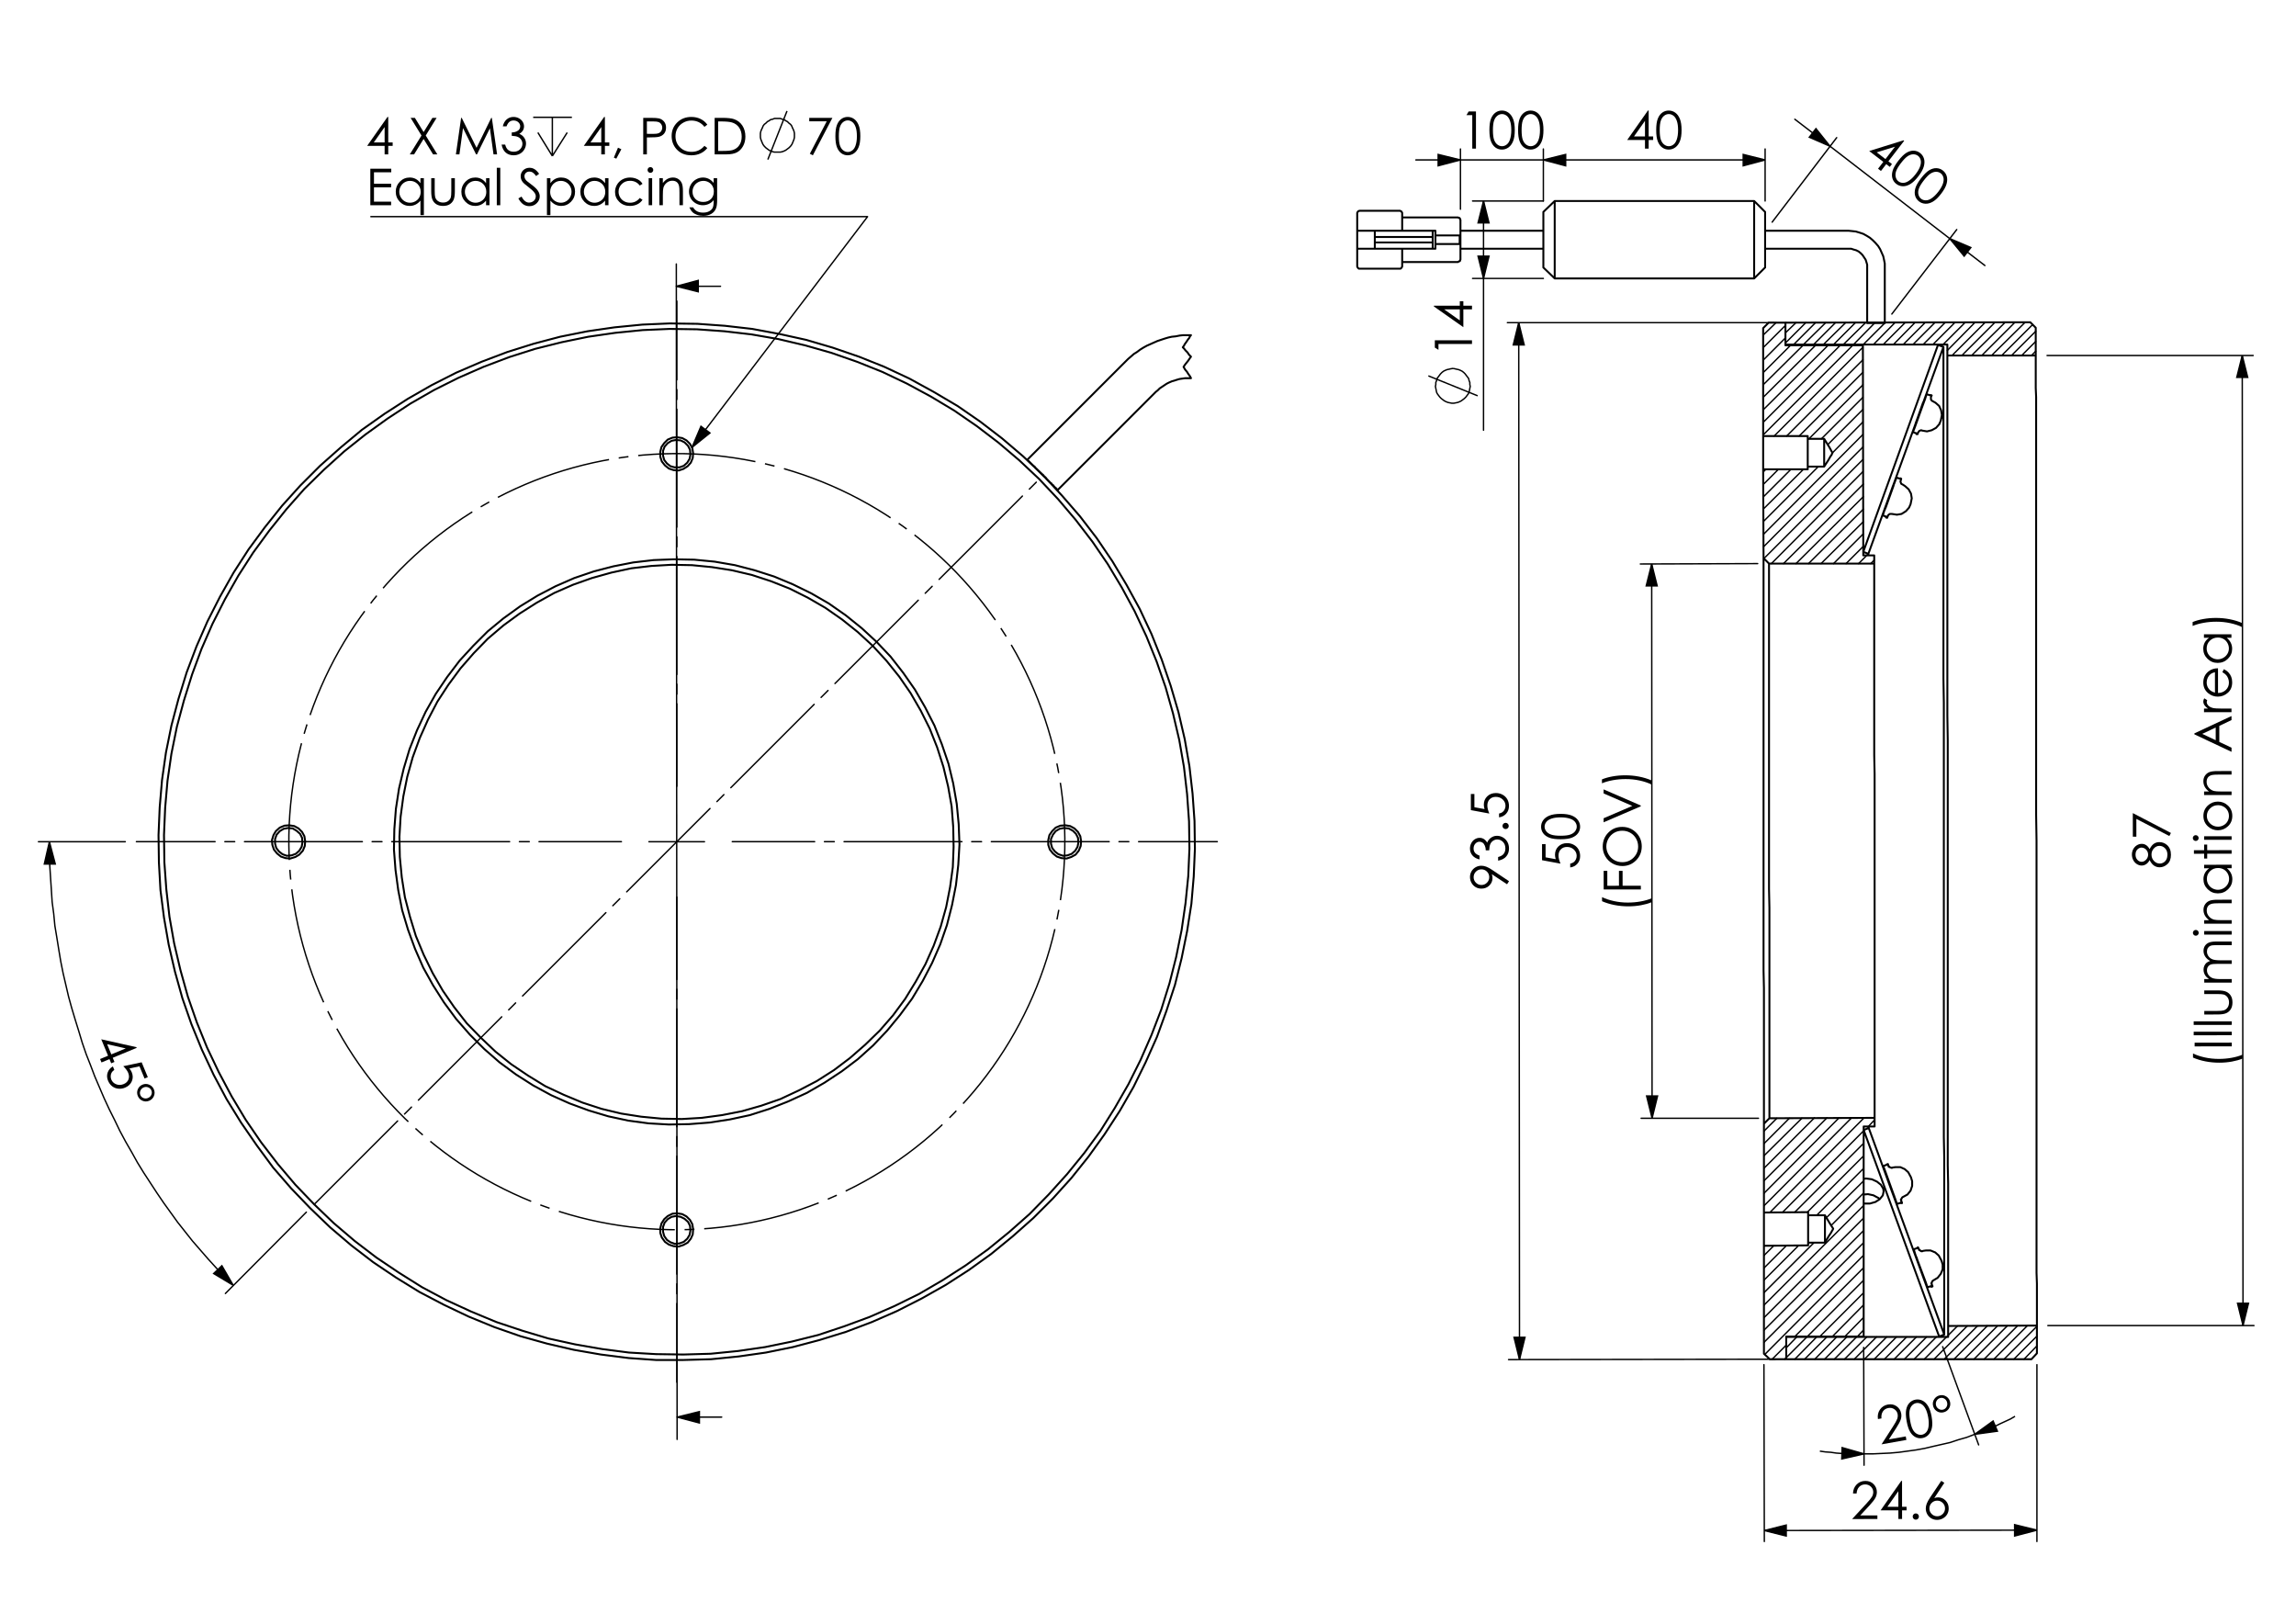 <?xml version="1.0" encoding="utf-8"?>
<!-- Generator: Adobe Illustrator 16.0.0, SVG Export Plug-In . SVG Version: 6.00 Build 0)  -->
<!DOCTYPE svg PUBLIC "-//W3C//DTD SVG 1.1//EN" "http://www.w3.org/Graphics/SVG/1.1/DTD/svg11.dtd">
<svg version="1.1" id="Ebene_1" xmlns="http://www.w3.org/2000/svg" xmlns:xlink="http://www.w3.org/1999/xlink" x="0px" y="0px"
	 width="841.89px" height="595.276px" viewBox="0 0 841.89 595.276" enable-background="new 0 0 841.89 595.276"
	 xml:space="preserve">
<g>
	<path d="M50.015,383.909l0.106,0.255L41.34,387.8l0.631,1.522l-1.198,0.497l-0.631-1.522l-2.927,1.212l-0.518-1.251l2.927-1.212
		l-2.496-6.025L50.015,383.909z M40.823,386.549l5.288-2.189l-6.833-1.54L40.823,386.549z"/>
	<path d="M54.201,394.908l-1.198,0.497l-1.854-4.474l-3.693,0.792c0.387,0.479,0.672,0.939,0.853,1.379
		c0.475,1.146,0.482,2.25,0.024,3.312c-0.46,1.063-1.288,1.842-2.486,2.337c-0.828,0.344-1.666,0.466-2.514,0.369
		c-0.849-0.097-1.593-0.396-2.231-0.896c-0.639-0.502-1.135-1.18-1.49-2.037c-0.423-1.021-0.467-2.012-0.133-2.973
		s0.969-1.715,1.905-2.263l0.535,1.293c-0.445,0.298-0.771,0.625-0.977,0.981c-0.208,0.355-0.323,0.765-0.349,1.229
		c-0.026,0.461,0.049,0.903,0.224,1.324c0.343,0.828,0.95,1.409,1.823,1.743c0.873,0.334,1.779,0.307,2.719-0.083
		c0.849-0.352,1.427-0.906,1.734-1.662s0.276-1.582-0.095-2.478c-0.308-0.742-0.906-1.547-1.793-2.415l6.738-1.428L54.201,394.908z"
		/>
	<path d="M54.704,403.554c-0.828,0.344-1.645,0.344-2.45,0.003c-0.807-0.343-1.38-0.923-1.721-1.745
		c-0.341-0.822-0.343-1.636-0.009-2.443c0.334-0.807,0.92-1.384,1.759-1.731c0.805-0.333,1.613-0.324,2.426,0.023
		c0.813,0.35,1.388,0.929,1.723,1.738s0.336,1.621,0.004,2.431C56.103,402.639,55.525,403.214,54.704,403.554z M54.265,402.543
		c0.579-0.24,0.988-0.627,1.226-1.16c0.239-0.533,0.249-1.065,0.028-1.597c-0.222-0.536-0.61-0.915-1.166-1.137
		c-0.554-0.222-1.112-0.216-1.675,0.018c-0.551,0.229-0.946,0.618-1.186,1.174c-0.24,0.553-0.251,1.092-0.033,1.617
		c0.217,0.524,0.6,0.895,1.148,1.109C53.156,402.781,53.708,402.774,54.265,402.543z"/>
</g>
<g>
	<path d="M142.089,42.871h0.271v9.34h1.619v1.274h-1.619v3.113h-1.329v-3.113h-6.406L142.089,42.871z M141.032,52.21v-5.625
		l-3.966,5.625H141.032z"/>
	<path d="M150.563,43.208h1.565l3.205,5.21l3.224-5.21h1.543l-3.992,6.47l4.256,6.92h-1.564l-3.476-5.651l-3.487,5.651h-1.565
		l4.276-6.912L150.563,43.208z"/>
	<path d="M167.166,56.598l1.916-13.39h0.217l5.442,10.987l5.389-10.987h0.214l1.926,13.39h-1.312l-1.323-9.576l-4.732,9.576h-0.342
		l-4.79-9.649l-1.314,9.649H167.166z"/>
	<path d="M185.738,46.311h-1.365c0.249-1.104,0.725-1.953,1.429-2.548c0.704-0.595,1.535-0.893,2.493-0.893
		c0.698,0,1.348,0.159,1.952,0.478s1.071,0.748,1.401,1.288s0.496,1.104,0.496,1.693c0,1.153-0.573,2.066-1.72,2.74
		c0.643,0.261,1.17,0.644,1.583,1.146c0.583,0.71,0.874,1.505,0.874,2.385c0,0.758-0.201,1.482-0.601,2.171
		c-0.401,0.689-0.946,1.222-1.638,1.598c-0.691,0.376-1.465,0.564-2.32,0.564c-1.153,0-2.114-0.333-2.885-0.997
		c-0.77-0.665-1.274-1.641-1.51-2.927h1.311c0.23,0.868,0.561,1.496,0.992,1.884c0.552,0.491,1.255,0.737,2.111,0.737
		c0.971,0,1.75-0.291,2.339-0.874c0.588-0.583,0.883-1.265,0.883-2.048c0-0.521-0.147-1.01-0.441-1.465
		c-0.295-0.456-0.688-0.798-1.183-1.029c-0.495-0.23-1.26-0.373-2.297-0.428V48.56c0.612,0,1.17-0.107,1.674-0.323
		s0.869-0.49,1.097-0.824s0.341-0.698,0.341-1.092c0-0.583-0.232-1.086-0.696-1.512c-0.464-0.424-1.051-0.637-1.761-0.637
		c-0.576,0-1.074,0.162-1.492,0.487S186.029,45.535,185.738,46.311z"/>
</g>
<path fill="none" stroke="#000000" stroke-width="0.51" stroke-miterlimit="10" d="M207.98,48.595l-5.448,8.604 M197.225,48.595
	l5.307,8.604 M202.532,43.002v14.197 M195.505,43.002h14.197"/>
<g>
	<path d="M221.529,42.871h0.271v9.34h1.62v1.274h-1.62v3.113h-1.328v-3.113h-6.406L221.529,42.871z M220.473,52.21v-5.625
		l-3.965,5.625H220.473z"/>
	<path d="M226.605,54.14l1.229,0.582l-1.848,3.441l-0.901-0.382L226.605,54.14z"/>
	<path d="M235.858,43.208h2.666c1.528,0,2.56,0.066,3.094,0.2c0.764,0.188,1.389,0.575,1.874,1.161
		c0.485,0.586,0.728,1.321,0.728,2.207c0,0.892-0.236,1.628-0.709,2.208s-1.125,0.969-1.957,1.169
		c-0.606,0.146-1.741,0.219-3.403,0.219h-0.956v6.226h-1.337V43.208z M237.195,44.518v4.542l2.266,0.027
		c0.916,0,1.586-0.083,2.011-0.249c0.425-0.167,0.758-0.437,1.001-0.809c0.242-0.373,0.364-0.789,0.364-1.25
		c0-0.448-0.122-0.858-0.364-1.23c-0.243-0.373-0.563-0.638-0.96-0.795c-0.397-0.157-1.047-0.236-1.952-0.236H237.195z"/>
	<path d="M259.36,45.693l-1.056,0.81c-0.582-0.758-1.281-1.333-2.097-1.725s-1.712-0.587-2.688-0.587
		c-1.067,0-2.056,0.256-2.966,0.769c-0.91,0.513-1.615,1.202-2.115,2.066c-0.5,0.865-0.751,1.837-0.751,2.918
		c0,1.632,0.56,2.994,1.679,4.087c1.12,1.092,2.531,1.638,4.235,1.638c1.875,0,3.443-0.734,4.704-2.203l1.056,0.801
		c-0.668,0.85-1.5,1.507-2.498,1.971s-2.112,0.696-3.344,0.696c-2.341,0-4.188-0.78-5.541-2.339
		c-1.134-1.317-1.702-2.907-1.702-4.77c0-1.96,0.687-3.609,2.061-4.948c1.375-1.338,3.095-2.007,5.164-2.007
		c1.25,0,2.378,0.248,3.385,0.742C257.892,44.107,258.717,44.8,259.36,45.693z"/>
	<path d="M262.044,56.598v-13.39h2.775c2.002,0,3.454,0.161,4.358,0.482c1.298,0.455,2.313,1.244,3.043,2.367
		c0.731,1.123,1.097,2.461,1.097,4.014c0,1.341-0.29,2.521-0.869,3.541s-1.331,1.772-2.256,2.258
		c-0.926,0.485-2.222,0.728-3.89,0.728H262.044z M263.327,55.333h1.546c1.851,0,3.133-0.115,3.849-0.346
		c1.007-0.328,1.798-0.917,2.375-1.769c0.577-0.852,0.865-1.893,0.865-3.125c0-1.291-0.313-2.395-0.937-3.311
		c-0.625-0.916-1.496-1.543-2.612-1.883c-0.837-0.254-2.217-0.382-4.14-0.382h-0.946V55.333z"/>
</g>
<path fill="none" stroke="#000000" stroke-width="0.51" stroke-miterlimit="10" d="M281.547,58.489l7.027-17.782 M291.298,49.599
	v-0.718l-0.144-0.716l-0.286-0.718l-0.287-0.574l-0.287-0.717l-0.431-0.574l-0.574-0.43l-0.573-0.574l-0.573-0.287l-0.574-0.43
	l-0.717-0.144l-0.717-0.287h-0.717h-0.717h-0.717l-0.717,0.287l-0.717,0.144l-0.574,0.43l-0.574,0.287l-0.573,0.574l-0.573,0.43
	l-0.431,0.574l-0.287,0.717l-0.287,0.574l-0.287,0.718l-0.143,0.716v0.718v0.717l0.143,0.717l0.287,0.717l0.287,0.718l0.287,0.574
	l0.431,0.573l0.573,0.574l0.573,0.43l0.574,0.431l0.574,0.287l0.717,0.286l0.717,0.144h0.717h0.717h0.717l0.717-0.144l0.717-0.286
	l0.574-0.287l0.573-0.431l0.573-0.43l0.574-0.574l0.431-0.573l0.287-0.574l0.287-0.718l0.286-0.717l0.144-0.717V49.599"/>
<g>
	<path d="M296.73,43.208h8.496l-7.166,13.727l-1.109-0.568l6.184-11.885h-6.404V43.208z"/>
	<path d="M306.319,49.907c0-1.766,0.189-3.132,0.569-4.096c0.38-0.965,0.916-1.696,1.607-2.194s1.466-0.747,2.322-0.747
		c0.868,0,1.654,0.25,2.358,0.751c0.704,0.501,1.261,1.252,1.671,2.253s0.615,2.346,0.615,4.033c0,1.681-0.202,3.019-0.606,4.014
		c-0.403,0.995-0.96,1.746-1.671,2.253c-0.71,0.507-1.499,0.76-2.367,0.76c-0.856,0-1.627-0.246-2.313-0.738
		c-0.686-0.491-1.222-1.224-1.607-2.198C306.512,53.025,306.319,51.661,306.319,49.907z M307.584,49.93
		c0,1.512,0.135,2.655,0.405,3.43c0.271,0.774,0.669,1.362,1.198,1.763s1.086,0.602,1.675,0.602c0.595,0,1.15-0.196,1.666-0.588
		c0.516-0.392,0.908-0.979,1.175-1.763c0.334-0.953,0.501-2.101,0.501-3.443c0-1.349-0.148-2.452-0.446-3.312
		c-0.298-0.859-0.709-1.488-1.234-1.886c-0.525-0.397-1.08-0.597-1.662-0.597c-0.595,0-1.153,0.2-1.675,0.597
		c-0.522,0.398-0.919,0.983-1.193,1.758C307.721,47.265,307.584,48.412,307.584,49.93z"/>
</g>
<g>
	<path d="M135.792,61.851h7.674v1.311h-6.336v4.196h6.281v1.312h-6.281v5.261h6.281v1.311h-7.619V61.851z"/>
	<path d="M155.427,65.337v13.527h-1.256v-5.325c-0.534,0.649-1.134,1.138-1.798,1.465c-0.665,0.328-1.391,0.492-2.18,0.492
		c-1.402,0-2.599-0.509-3.591-1.525c-0.992-1.016-1.488-2.253-1.488-3.709c0-1.426,0.5-2.645,1.502-3.659
		c1.001-1.014,2.206-1.521,3.613-1.521c0.813,0,1.549,0.173,2.208,0.519c0.658,0.346,1.236,0.865,1.734,1.557v-1.82H155.427z
		 M150.334,66.311c-0.709,0-1.364,0.175-1.964,0.523s-1.078,0.838-1.432,1.469c-0.355,0.63-0.532,1.297-0.532,2
		c0,0.697,0.179,1.363,0.537,2c0.357,0.636,0.837,1.132,1.44,1.487c0.603,0.354,1.25,0.532,1.942,0.532
		c0.697,0,1.357-0.176,1.982-0.527s1.105-0.827,1.441-1.428c0.336-0.6,0.504-1.275,0.504-2.027c0-1.146-0.377-2.103-1.132-2.873
		S151.438,66.311,150.334,66.311z"/>
	<path d="M158.122,65.337h1.274v4.625c0,1.128,0.061,1.905,0.183,2.33c0.182,0.607,0.53,1.087,1.043,1.438
		c0.514,0.352,1.126,0.528,1.837,0.528c0.711,0,1.314-0.171,1.81-0.514c0.495-0.343,0.837-0.793,1.025-1.352
		c0.127-0.382,0.191-1.192,0.191-2.43v-4.625h1.302v4.861c0,1.366-0.159,2.394-0.478,3.085c-0.318,0.692-0.798,1.234-1.438,1.625
		c-0.641,0.392-1.443,0.588-2.408,0.588c-0.964,0-1.77-0.196-2.417-0.588c-0.646-0.391-1.129-0.938-1.447-1.639
		c-0.319-0.7-0.478-1.755-0.478-3.163V65.337z"/>
	<path d="M179.486,65.337v9.904h-1.256v-1.702c-0.534,0.649-1.133,1.138-1.798,1.465s-1.391,0.492-2.18,0.492
		c-1.402,0-2.599-0.509-3.591-1.525c-0.992-1.016-1.488-2.253-1.488-3.709c0-1.426,0.5-2.645,1.502-3.659s2.206-1.521,3.614-1.521
		c0.813,0,1.549,0.173,2.208,0.519c0.658,0.346,1.236,0.865,1.734,1.557v-1.82H179.486z M174.393,66.311
		c-0.709,0-1.364,0.175-1.963,0.523c-0.601,0.349-1.078,0.838-1.433,1.469c-0.354,0.63-0.532,1.297-0.532,2
		c0,0.697,0.179,1.363,0.536,2c0.358,0.636,0.838,1.132,1.441,1.487c0.603,0.354,1.25,0.532,1.941,0.532
		c0.697,0,1.358-0.176,1.982-0.527c0.624-0.352,1.104-0.827,1.441-1.428c0.336-0.6,0.504-1.275,0.504-2.027
		c0-1.146-0.377-2.103-1.132-2.873C176.425,66.696,175.496,66.311,174.393,66.311z"/>
	<path d="M182.163,61.514h1.274v13.727h-1.274V61.514z"/>
	<path d="M190.072,72.747l1.138-0.683c0.801,1.475,1.727,2.212,2.776,2.212c0.449,0,0.871-0.104,1.265-0.314
		c0.395-0.209,0.695-0.49,0.901-0.842c0.207-0.352,0.31-0.725,0.31-1.12c0-0.449-0.152-0.889-0.455-1.32
		c-0.418-0.595-1.184-1.311-2.294-2.148c-1.117-0.844-1.812-1.454-2.084-1.83c-0.473-0.631-0.71-1.314-0.71-2.048
		c0-0.583,0.14-1.114,0.419-1.593c0.279-0.479,0.672-0.857,1.179-1.133c0.507-0.277,1.058-0.415,1.652-0.415
		c0.631,0,1.222,0.156,1.771,0.469c0.549,0.313,1.13,0.888,1.743,1.725l-1.092,0.829c-0.504-0.668-0.933-1.107-1.288-1.32
		s-0.742-0.319-1.161-0.319c-0.54,0-0.982,0.164-1.325,0.491s-0.514,0.731-0.514,1.211c0,0.291,0.061,0.573,0.182,0.847
		c0.122,0.273,0.343,0.57,0.665,0.892c0.176,0.17,0.752,0.616,1.729,1.338c1.159,0.856,1.954,1.617,2.385,2.285
		c0.431,0.667,0.646,1.338,0.646,2.011c0,0.971-0.369,1.814-1.106,2.531c-0.737,0.716-1.634,1.074-2.69,1.074
		c-0.813,0-1.551-0.217-2.212-0.651C191.241,74.493,190.631,73.767,190.072,72.747z"/>
	<path d="M200.55,65.337h1.274v1.82c0.503-0.691,1.082-1.211,1.737-1.557c0.655-0.346,1.385-0.519,2.191-0.519
		c1.406,0,2.609,0.507,3.61,1.521c1,1.014,1.5,2.233,1.5,3.659c0,1.457-0.496,2.693-1.487,3.709
		c-0.991,1.017-2.187,1.525-3.587,1.525c-0.788,0-1.512-0.165-2.173-0.492s-1.258-0.816-1.792-1.465v5.325h-1.274V65.337z
		 M205.648,66.311c-1.102,0-2.03,0.385-2.784,1.155c-0.753,0.77-1.131,1.728-1.131,2.873c0,0.752,0.168,1.428,0.504,2.027
		c0.336,0.601,0.817,1.076,1.444,1.428c0.626,0.352,1.288,0.527,1.984,0.527c0.684,0,1.327-0.177,1.93-0.532
		c0.603-0.355,1.083-0.851,1.439-1.487c0.357-0.637,0.537-1.303,0.537-2c0-0.703-0.178-1.37-0.532-2
		c-0.354-0.631-0.831-1.12-1.431-1.469C207.01,66.486,206.356,66.311,205.648,66.311z"/>
	<path d="M223.116,65.337v9.904h-1.256v-1.702c-0.534,0.649-1.133,1.138-1.798,1.465s-1.391,0.492-2.18,0.492
		c-1.402,0-2.599-0.509-3.591-1.525c-0.992-1.016-1.488-2.253-1.488-3.709c0-1.426,0.501-2.645,1.502-3.659
		c1.001-1.014,2.206-1.521,3.614-1.521c0.813,0,1.549,0.173,2.207,0.519c0.659,0.346,1.236,0.865,1.734,1.557v-1.82H223.116z
		 M218.023,66.311c-0.709,0-1.364,0.175-1.964,0.523c-0.601,0.349-1.078,0.838-1.433,1.469c-0.354,0.63-0.531,1.297-0.531,2
		c0,0.697,0.179,1.363,0.536,2c0.358,0.636,0.838,1.132,1.441,1.487c0.603,0.354,1.25,0.532,1.941,0.532
		c0.697,0,1.358-0.176,1.982-0.527c0.624-0.352,1.104-0.827,1.441-1.428c0.336-0.6,0.504-1.275,0.504-2.027
		c0-1.146-0.377-2.103-1.132-2.873C220.056,66.696,219.126,66.311,218.023,66.311z"/>
	<path d="M235.597,67.395l-1.01,0.628c-0.873-1.159-2.064-1.739-3.574-1.739c-1.206,0-2.208,0.388-3.005,1.164
		c-0.797,0.776-1.195,1.719-1.195,2.828c0,0.721,0.183,1.4,0.55,2.037s0.87,1.13,1.51,1.482s1.355,0.527,2.15,0.527
		c1.454,0,2.643-0.579,3.564-1.738l1.01,0.665c-0.474,0.712-1.109,1.265-1.907,1.658c-0.798,0.393-1.707,0.59-2.726,0.59
		c-1.565,0-2.865-0.498-3.896-1.493c-1.032-0.996-1.548-2.206-1.548-3.632c0-0.959,0.242-1.85,0.724-2.672
		c0.482-0.822,1.146-1.463,1.989-1.925s1.787-0.692,2.831-0.692c0.655,0,1.288,0.101,1.898,0.301c0.61,0.2,1.127,0.461,1.552,0.782
		C234.938,66.488,235.299,66.897,235.597,67.395z"/>
	<path d="M238.486,61.259c0.29,0,0.538,0.104,0.744,0.31c0.206,0.207,0.308,0.455,0.308,0.746c0,0.286-0.103,0.531-0.308,0.738
		c-0.206,0.206-0.454,0.31-0.744,0.31c-0.284,0-0.528-0.104-0.734-0.31c-0.206-0.207-0.308-0.452-0.308-0.738
		c0-0.291,0.103-0.54,0.308-0.746C237.958,61.363,238.203,61.259,238.486,61.259z M237.854,65.337h1.274v9.904h-1.274V65.337z"/>
	<path d="M241.778,65.337h1.274v1.775c0.509-0.68,1.074-1.188,1.693-1.525c0.619-0.336,1.292-0.505,2.02-0.505
		c0.741,0,1.398,0.188,1.971,0.564c0.574,0.376,0.997,0.883,1.27,1.521c0.273,0.637,0.41,1.629,0.41,2.976v5.098h-1.274v-4.724
		c0-1.141-0.047-1.903-0.142-2.285c-0.147-0.655-0.431-1.148-0.85-1.479s-0.965-0.496-1.639-0.496c-0.771,0-1.461,0.254-2.071,0.764
		c-0.61,0.51-1.012,1.142-1.206,1.894c-0.122,0.491-0.182,1.39-0.182,2.694v3.632h-1.274V65.337z"/>
	<path d="M261.686,65.337h1.274v7.892c0,1.39-0.121,2.406-0.364,3.049c-0.334,0.91-0.914,1.611-1.739,2.103
		c-0.825,0.491-1.817,0.737-2.977,0.737c-0.85,0-1.613-0.12-2.29-0.36c-0.676-0.24-1.228-0.563-1.652-0.968
		c-0.425-0.405-0.816-0.997-1.174-1.776h1.384c0.377,0.656,0.862,1.141,1.458,1.457c0.596,0.316,1.333,0.473,2.215,0.473
		c0.869,0,1.603-0.162,2.201-0.485c0.599-0.324,1.026-0.73,1.281-1.22c0.255-0.49,0.383-1.281,0.383-2.373v-0.51
		c-0.479,0.606-1.066,1.072-1.759,1.397c-0.692,0.325-1.427,0.487-2.205,0.487c-0.912,0-1.768-0.226-2.57-0.678
		c-0.802-0.452-1.421-1.061-1.859-1.825c-0.437-0.765-0.656-1.604-0.656-2.521c0-0.916,0.228-1.771,0.684-2.563
		c0.456-0.792,1.085-1.418,1.891-1.879c0.805-0.461,1.654-0.692,2.546-0.692c0.742,0,1.433,0.153,2.073,0.46
		c0.641,0.307,1.259,0.812,1.854,1.515V65.337z M257.926,66.311c-0.722,0-1.393,0.175-2.011,0.524
		c-0.619,0.349-1.105,0.832-1.457,1.447c-0.352,0.616-0.528,1.282-0.528,1.998c0,1.087,0.364,1.985,1.092,2.695
		c0.728,0.71,1.671,1.065,2.831,1.065c1.171,0,2.113-0.352,2.827-1.056c0.712-0.704,1.069-1.63,1.069-2.776
		c0-0.747-0.164-1.413-0.492-1.998c-0.328-0.586-0.792-1.048-1.393-1.388C259.264,66.481,258.618,66.311,257.926,66.311z"/>
</g>
<g>
	<path d="M680.763,547.533l-1.307,0.001c0.036-1.344,0.484-2.446,1.345-3.311c0.862-0.862,1.925-1.296,3.191-1.297
		c1.254-0.001,2.269,0.403,3.044,1.212c0.776,0.809,1.165,1.762,1.167,2.861c0,0.772-0.186,1.497-0.554,2.174
		c-0.369,0.677-1.086,1.593-2.15,2.749l-3.392,3.658l6.287-0.006l0.001,1.316l-9.255,0.008l5.202-5.631
		c1.055-1.132,1.741-1.971,2.058-2.518c0.318-0.549,0.478-1.125,0.478-1.73c-0.001-0.767-0.287-1.426-0.86-1.978
		c-0.57-0.554-1.271-0.829-2.099-0.828c-0.871,0-1.595,0.292-2.173,0.872C681.171,545.667,680.842,546.482,680.763,547.533z"/>
	<path d="M697.16,542.916l0.275-0.002l0.008,9.504l1.649-0.001l0.001,1.297l-1.649,0.001l0.004,3.168l-1.353,0.001l-0.003-3.168
		l-6.523,0.007L697.16,542.916z M696.092,552.418l-0.006-5.723l-4.033,5.728L696.092,552.418z"/>
	<path d="M702.478,554.84c0.315,0,0.583,0.11,0.808,0.332c0.223,0.224,0.333,0.494,0.333,0.815c0.001,0.315-0.109,0.586-0.332,0.812
		s-0.491,0.339-0.807,0.339c-0.314,0-0.584-0.112-0.806-0.337c-0.223-0.226-0.333-0.496-0.334-0.811c0-0.321,0.11-0.593,0.332-0.816
		C701.894,554.953,702.163,554.84,702.478,554.84z"/>
	<path d="M711.815,542.902l1.122,0.731l-3.68,5.578c0.493-0.167,0.956-0.25,1.39-0.251c1.083-0.001,2.002,0.389,2.757,1.169
		c0.756,0.781,1.135,1.743,1.136,2.886c0,0.784-0.182,1.492-0.545,2.125c-0.365,0.634-0.883,1.137-1.554,1.512
		c-0.671,0.373-1.393,0.562-2.164,0.562c-0.75,0.001-1.443-0.179-2.083-0.54c-0.641-0.359-1.144-0.868-1.509-1.521
		c-0.366-0.655-0.549-1.355-0.549-2.104c-0.001-0.556,0.111-1.141,0.336-1.755c0.227-0.616,0.628-1.354,1.209-2.22L711.815,542.902z
		 M710.325,550.156c-0.792,0.001-1.468,0.281-2.026,0.84c-0.559,0.561-0.839,1.237-0.838,2.035c0,0.789,0.281,1.465,0.842,2.022
		c0.561,0.559,1.236,0.837,2.028,0.836c0.792,0,1.468-0.28,2.027-0.839c0.56-0.561,0.838-1.235,0.838-2.025
		c-0.001-0.797-0.281-1.474-0.842-2.032C711.794,550.433,711.117,550.156,710.325,550.156z"/>
</g>
<g>
	<g>
		<path d="M572.243,307.681c-1.797,0.002-3.187-0.19-4.168-0.576c-0.982-0.384-1.728-0.929-2.234-1.633
			c-0.507-0.703-0.762-1.491-0.762-2.362c-0.001-0.883,0.253-1.683,0.763-2.399c0.509-0.718,1.271-1.284,2.291-1.703
			c1.019-0.418,2.387-0.627,4.104-0.629c1.709-0.001,3.071,0.203,4.084,0.613c1.014,0.41,1.778,0.975,2.295,1.699
			c0.515,0.722,0.773,1.525,0.774,2.408c0,0.871-0.248,1.655-0.748,2.354c-0.499,0.699-1.244,1.244-2.235,1.638
			S574.027,307.68,572.243,307.681z M572.265,306.394c1.539-0.003,2.702-0.142,3.49-0.417c0.788-0.274,1.385-0.681,1.793-1.22
			c0.406-0.537,0.611-1.105,0.61-1.704c0-0.605-0.199-1.171-0.6-1.696c-0.398-0.524-0.997-0.922-1.795-1.193
			c-0.97-0.339-2.139-0.507-3.504-0.506c-1.372,0.001-2.494,0.153-3.37,0.457c-0.874,0.303-1.513,0.722-1.917,1.256
			c-0.404,0.535-0.606,1.099-0.606,1.692c0.001,0.605,0.203,1.173,0.609,1.704c0.404,0.531,1.002,0.935,1.79,1.212
			S570.72,306.395,572.265,306.394z"/>
	</g>
	<g>
		<path d="M565.428,309.468l1.297-0.001l0.004,4.842l3.717,0.68c-0.175-0.593-0.262-1.126-0.263-1.602
			c-0.001-1.239,0.413-2.262,1.243-3.068c0.83-0.806,1.895-1.209,3.191-1.211c0.895-0.001,1.716,0.206,2.463,0.619
			s1.32,0.974,1.721,1.68c0.398,0.706,0.598,1.524,0.599,2.451c0.001,1.104-0.337,2.037-1.012,2.798
			c-0.676,0.761-1.551,1.216-2.624,1.365l-0.001-1.399c0.524-0.106,0.95-0.284,1.276-0.534c0.327-0.25,0.591-0.584,0.792-1.002
			c0.199-0.416,0.3-0.854,0.3-1.311c-0.001-0.896-0.342-1.664-1.02-2.307c-0.68-0.642-1.527-0.962-2.545-0.961
			c-0.919,0.001-1.665,0.291-2.238,0.872c-0.572,0.581-0.858,1.356-0.858,2.327c0.001,0.802,0.246,1.775,0.734,2.918l-6.771-1.255
			L565.428,309.468z"/>
	</g>
</g>
<g>
	<g>
		<path d="M605.57,286.109l0.002,1.5c-1.242-0.61-2.69-1.095-4.346-1.455s-3.362-0.539-5.122-0.537
			c-1.631,0.001-3.202,0.14-4.715,0.416c-1.513,0.275-2.842,0.655-3.991,1.137l-0.001-1.426c1.099-0.463,2.394-0.831,3.885-1.1
			c1.491-0.27,3.042-0.405,4.654-0.407c1.729-0.001,3.417,0.157,5.063,0.477S604.168,285.499,605.57,286.109z"/>
	</g>
	<g>
		<path d="M588.014,301.466l-0.002-1.482l10.522-4.522l-10.53-4.578l-0.001-1.481l13.63,5.913v0.296L588.014,301.466z"/>
	</g>
	<g>
		<path d="M587.68,310.419c-0.002-2.063,0.686-3.789,2.061-5.18c1.376-1.391,3.071-2.088,5.084-2.089
			c1.995-0.002,3.687,0.69,5.077,2.075c1.392,1.386,2.087,3.076,2.089,5.07c0.001,2.021-0.688,3.726-2.07,5.116
			s-3.055,2.086-5.019,2.089c-1.31,0.001-2.523-0.314-3.642-0.946s-1.993-1.495-2.628-2.587
			C587.999,312.875,587.681,311.693,587.68,310.419z M589.005,310.36c0,1.008,0.264,1.961,0.789,2.863
			c0.527,0.903,1.234,1.607,2.126,2.113c0.89,0.506,1.881,0.76,2.976,0.758c1.619-0.002,2.985-0.564,4.101-1.687
			c1.113-1.124,1.671-2.476,1.67-4.059c-0.001-1.057-0.259-2.036-0.772-2.936c-0.514-0.897-1.215-1.599-2.106-2.102
			c-0.89-0.504-1.879-0.755-2.966-0.754c-1.082,0.001-2.06,0.254-2.935,0.759c-0.874,0.504-1.573,1.215-2.098,2.13
			C589.266,308.362,589.004,309.333,589.005,310.36z"/>
	</g>
	<g>
		<path d="M588.035,326.099l-0.006-6.823l1.333-0.001l0.005,5.462l4.271-0.004l-0.005-5.461l1.333-0.002l0.006,5.462l6.688-0.006
			l0.001,1.361L588.035,326.099z"/>
	</g>
	<g>
		<path d="M587.437,330.404l-0.001-1.499c1.241,0.604,2.689,1.086,4.344,1.449c1.657,0.363,3.364,0.544,5.124,0.543
			c1.63-0.002,3.202-0.142,4.715-0.417s2.843-0.656,3.991-1.138l0.001,1.425c-1.1,0.458-2.394,0.823-3.88,1.097
			c-1.488,0.273-3.039,0.41-4.65,0.412c-1.735,0.001-3.426-0.158-5.07-0.478C590.363,331.479,588.839,331.014,587.437,330.404z"/>
	</g>
</g>
<g>
	<g>
		<path d="M539.328,291.101l1.297-0.001l0.005,4.843l3.716,0.679c-0.174-0.592-0.262-1.125-0.262-1.601
			c-0.001-1.24,0.413-2.263,1.243-3.069c0.829-0.806,1.894-1.209,3.19-1.21c0.895-0.001,1.716,0.206,2.464,0.619
			c0.747,0.413,1.32,0.973,1.72,1.68c0.399,0.707,0.598,1.523,0.599,2.45c0.001,1.106-0.336,2.039-1.012,2.799
			c-0.675,0.76-1.551,1.215-2.623,1.365l-0.002-1.399c0.524-0.105,0.95-0.284,1.278-0.534c0.326-0.251,0.59-0.584,0.791-1.001
			c0.2-0.417,0.299-0.854,0.299-1.312c-0.001-0.895-0.34-1.664-1.02-2.306c-0.678-0.642-1.527-0.963-2.545-0.961
			c-0.919,0-1.664,0.292-2.236,0.873c-0.573,0.581-0.859,1.356-0.858,2.326c0.001,0.803,0.245,1.776,0.733,2.918l-6.771-1.255
			L539.328,291.101z"/>
	</g>
	<g>
		<path d="M550.927,302.804c0-0.314,0.11-0.583,0.333-0.807c0.222-0.222,0.493-0.333,0.814-0.333c0.315,0,0.585,0.11,0.812,0.332
			c0.226,0.223,0.338,0.49,0.338,0.806c0.001,0.315-0.111,0.584-0.337,0.807c-0.225,0.224-0.495,0.334-0.811,0.335
			c-0.321,0-0.593-0.11-0.815-0.334C551.038,303.389,550.928,303.12,550.927,302.804z"/>
	</g>
	<g>
		<path d="M542.507,313.69l0.002,1.39c-1.125-0.252-1.989-0.736-2.596-1.452c-0.605-0.716-0.909-1.563-0.91-2.538
			c0-0.71,0.162-1.373,0.485-1.988c0.323-0.614,0.761-1.09,1.31-1.428c0.549-0.337,1.124-0.506,1.723-0.507
			c1.173-0.001,2.103,0.582,2.788,1.749c0.267-0.654,0.653-1.192,1.167-1.613c0.722-0.594,1.53-0.891,2.426-0.892
			c0.772,0,1.508,0.203,2.21,0.61c0.701,0.406,1.243,0.962,1.627,1.666s0.574,1.491,0.575,2.362
			c0.001,1.174-0.336,2.153-1.011,2.937c-0.676,0.786-1.667,1.3-2.977,1.542l-0.001-1.334c0.884-0.236,1.521-0.573,1.916-1.013
			c0.5-0.562,0.749-1.278,0.748-2.149c-0.001-0.988-0.297-1.782-0.891-2.38c-0.593-0.6-1.288-0.897-2.086-0.897
			c-0.53,0.001-1.026,0.151-1.489,0.45c-0.464,0.301-0.813,0.702-1.046,1.205c-0.234,0.504-0.379,1.284-0.434,2.341l-1.25,0.001
			c-0.001-0.624-0.11-1.191-0.331-1.704c-0.219-0.514-0.499-0.885-0.84-1.116c-0.339-0.23-0.709-0.347-1.111-0.347
			c-0.593,0.001-1.104,0.237-1.537,0.71c-0.432,0.474-0.646,1.071-0.646,1.794c0.001,0.587,0.166,1.093,0.497,1.519
			C541.155,313.034,541.717,313.393,542.507,313.69z"/>
	</g>
	<g>
		<path d="M553.324,323.062l-0.721,1.123l-5.582-3.684c0.162,0.495,0.244,0.958,0.244,1.391c0.001,1.083-0.389,2.004-1.169,2.758
			c-0.78,0.757-1.741,1.136-2.884,1.137c-0.784,0.001-1.492-0.182-2.122-0.545c-0.63-0.364-1.134-0.881-1.511-1.551
			c-0.378-0.671-0.566-1.389-0.567-2.154c-0.001-0.753,0.182-1.45,0.544-2.09c0.364-0.639,0.874-1.142,1.528-1.507
			c0.653-0.365,1.352-0.547,2.093-0.549c0.563,0,1.15,0.112,1.766,0.338c0.614,0.225,1.353,0.628,2.219,1.207L553.324,323.062z
			 M546.07,321.58c-0.001-0.798-0.28-1.475-0.84-2.03c-0.559-0.556-1.232-0.834-2.023-0.833s-1.465,0.281-2.024,0.841
			c-0.558,0.56-0.837,1.236-0.836,2.034c0.001,0.791,0.281,1.466,0.84,2.023c0.56,0.559,1.233,0.838,2.024,0.837
			s1.465-0.28,2.024-0.842C545.792,323.049,546.072,322.373,546.07,321.58z"/>
	</g>
</g>
<g>
	<g>
		<path d="M782.062,306.739l-0.009-8.645l13.975,7.281l-0.577,1.129l-12.099-6.282l0.007,6.517L782.062,306.739z"/>
	</g>
	<g>
		<path d="M788.216,311.313c0.456-0.92,0.977-1.581,1.563-1.979c0.586-0.398,1.253-0.599,2-0.599
			c1.049-0.001,1.977,0.341,2.779,1.025c0.982,0.84,1.474,2.041,1.475,3.604c0.003,1.507-0.426,2.649-1.288,3.429
			c-0.86,0.778-1.811,1.169-2.848,1.17c-0.759,0.001-1.442-0.202-2.051-0.609c-0.609-0.408-1.151-1.086-1.628-2.038
			c-0.345,0.668-0.773,1.169-1.286,1.503c-0.514,0.335-1.062,0.502-1.648,0.503c-0.593,0-1.173-0.177-1.737-0.532
			c-0.565-0.354-1.011-0.845-1.336-1.473c-0.324-0.626-0.486-1.304-0.488-2.032c0-0.71,0.163-1.369,0.491-1.975
			c0.326-0.605,0.771-1.08,1.331-1.424c0.563-0.343,1.151-0.515,1.77-0.515c0.617-0.001,1.166,0.16,1.648,0.484
			C787.446,310.179,787.862,310.666,788.216,311.313z M783.048,313.352c0.001,0.749,0.223,1.368,0.665,1.86
			c0.441,0.492,0.967,0.736,1.578,0.736c0.605-0.001,1.154-0.266,1.645-0.795s0.735-1.146,0.734-1.853
			c0-0.451-0.111-0.878-0.335-1.281c-0.222-0.401-0.525-0.716-0.913-0.94c-0.386-0.226-0.773-0.338-1.162-0.338
			c-0.55,0.001-1.056,0.224-1.518,0.669C783.279,311.857,783.048,312.504,783.048,313.352z M788.902,313.282
			c0.001,0.938,0.306,1.724,0.914,2.359c0.609,0.634,1.317,0.951,2.126,0.95c0.501,0,0.974-0.137,1.418-0.408
			c0.443-0.271,0.786-0.651,1.026-1.139s0.36-1.052,0.359-1.693c-0.001-0.994-0.294-1.782-0.882-2.369
			c-0.586-0.585-1.271-0.877-2.056-0.876c-0.76,0-1.434,0.311-2.024,0.932C789.195,311.658,788.902,312.407,788.902,313.282z"/>
	</g>
</g>
<g>
	<g>
		<path d="M822.157,228.416l0.001,1.5c-1.242-0.61-2.691-1.095-4.346-1.455c-1.654-0.36-3.361-0.539-5.122-0.538
			c-1.631,0.001-3.202,0.141-4.715,0.417s-2.843,0.655-3.99,1.138l-0.001-1.426c1.098-0.464,2.393-0.831,3.884-1.101
			c1.49-0.27,3.042-0.405,4.653-0.407c1.729-0.001,3.418,0.158,5.063,0.477C819.23,227.341,820.754,227.805,822.157,228.416z"/>
	</g>
	<g>
		<path d="M808.137,232.544l10.077-0.009l0.001,1.278l-1.731,0.001c0.661,0.543,1.159,1.152,1.493,1.828
			c0.335,0.676,0.502,1.416,0.503,2.218c0.001,1.426-0.516,2.645-1.549,3.655c-1.034,1.01-2.292,1.516-3.773,1.518
			c-1.451,0.001-2.693-0.507-3.725-1.525c-1.032-1.017-1.55-2.242-1.551-3.675c-0.001-0.827,0.176-1.576,0.526-2.246
			c0.352-0.67,0.879-1.259,1.582-1.766l-1.853,0.002L808.137,232.544z M809.133,237.726c0,0.722,0.179,1.387,0.533,1.998
			c0.355,0.61,0.854,1.095,1.496,1.456c0.642,0.36,1.32,0.54,2.035,0.54c0.71,0,1.389-0.184,2.036-0.548
			c0.646-0.365,1.15-0.854,1.511-1.468c0.361-0.614,0.539-1.272,0.539-1.975c-0.001-0.709-0.18-1.381-0.538-2.016
			c-0.357-0.635-0.843-1.123-1.453-1.465s-1.3-0.513-2.065-0.512c-1.165,0.001-2.139,0.386-2.922,1.154
			C809.522,235.658,809.132,236.603,809.133,237.726z"/>
	</g>
	<g>
		<path d="M814.883,246.421l0.574-1.093c0.703,0.358,1.272,0.771,1.704,1.24c0.434,0.469,0.763,0.998,0.989,1.584
			c0.226,0.587,0.339,1.251,0.339,1.993c0.003,1.644-0.536,2.929-1.613,3.857c-1.076,0.928-2.294,1.393-3.652,1.394
			c-1.278,0.001-2.418-0.39-3.419-1.174c-1.272-0.994-1.91-2.325-1.912-3.994c-0.001-1.718,0.649-3.09,1.952-4.117
			c0.919-0.73,2.066-1.102,3.444-1.115l0.007,9.066c1.171-0.025,2.131-0.401,2.879-1.124c0.748-0.724,1.12-1.618,1.119-2.681
			c0-0.513-0.09-1.012-0.269-1.497c-0.178-0.485-0.416-0.897-0.711-1.237C816.019,247.183,815.541,246.816,814.883,246.421z
			 M812.169,246.424c-0.691,0.173-1.245,0.425-1.657,0.757c-0.414,0.331-0.746,0.769-0.999,1.313
			c-0.254,0.543-0.379,1.116-0.379,1.716c0.001,0.989,0.32,1.838,0.956,2.548c0.464,0.519,1.159,0.911,2.086,1.176L812.169,246.424z
			"/>
	</g>
	<g>
		<path d="M808.16,261.11l-0.001-1.325l1.474-0.001c-0.581-0.395-1.016-0.811-1.304-1.25c-0.286-0.438-0.432-0.894-0.432-1.37
			c0-0.358,0.114-0.741,0.343-1.149l1.093,0.675c-0.116,0.272-0.175,0.5-0.175,0.685c0.001,0.433,0.178,0.849,0.533,1.25
			c0.356,0.401,0.907,0.706,1.654,0.915c0.574,0.16,1.735,0.24,3.482,0.238l3.409-0.003l0.001,1.325L808.16,261.11z"/>
	</g>
	<g>
		<path d="M804.621,268.88l13.62-6.365l0.001,1.471l-4.48,2.146l0.005,5.869l4.484,2.118l0.002,1.519l-13.632-6.424V268.88z
			 M807.516,269.05l4.936,2.33l-0.005-4.657L807.516,269.05z"/>
	</g>
	<g>
		<path d="M808.188,291.478l-0.001-1.297l1.806-0.001c-0.692-0.518-1.209-1.091-1.553-1.721c-0.343-0.63-0.516-1.314-0.516-2.055
			c-0.001-0.753,0.189-1.422,0.572-2.006c0.382-0.584,0.897-1.015,1.546-1.293s1.658-0.418,3.028-0.419l5.188-0.005l0.001,1.296
			l-4.808,0.004c-1.16,0.001-1.936,0.051-2.324,0.146c-0.667,0.151-1.169,0.439-1.506,0.866c-0.335,0.426-0.503,0.982-0.502,1.667
			c0.001,0.784,0.26,1.486,0.779,2.106c0.52,0.621,1.162,1.029,1.929,1.226c0.499,0.123,1.413,0.184,2.741,0.183l3.696-0.003
			l0.001,1.297L808.188,291.478z"/>
	</g>
	<g>
		<path d="M807.936,299.131c-0.002-1.552,0.56-2.839,1.683-3.861c1.024-0.929,2.238-1.394,3.639-1.395
			c1.409-0.001,2.639,0.488,3.692,1.468c1.055,0.979,1.582,2.239,1.583,3.778c0.002,1.546-0.523,2.811-1.575,3.791
			c-1.053,0.981-2.282,1.473-3.69,1.475c-1.395,0.001-2.606-0.462-3.632-1.389C808.504,301.979,807.938,300.69,807.936,299.131z
			 M809.205,299.135c0.001,1.077,0.399,2.003,1.197,2.777c0.797,0.773,1.762,1.16,2.892,1.159c0.728,0,1.407-0.179,2.036-0.532
			c0.631-0.354,1.117-0.83,1.458-1.432c0.343-0.602,0.513-1.262,0.512-1.98c0-0.719-0.172-1.379-0.515-1.979
			c-0.344-0.601-0.83-1.078-1.46-1.43c-0.631-0.353-1.311-0.528-2.039-0.527c-1.13,0.001-2.094,0.39-2.889,1.169
			C809.602,297.138,809.204,298.063,809.205,299.135z"/>
	</g>
	<g>
		<path d="M804.052,307.25c0-0.296,0.104-0.547,0.315-0.757c0.208-0.209,0.461-0.313,0.758-0.313c0.29,0,0.541,0.104,0.752,0.313
			c0.209,0.209,0.313,0.461,0.313,0.757c0,0.289-0.103,0.537-0.313,0.747c-0.21,0.208-0.46,0.313-0.751,0.313
			c-0.297,0.001-0.549-0.104-0.759-0.312C804.157,307.789,804.052,307.54,804.052,307.25z M808.202,307.89l-0.001-1.296l10.078-0.01
			l0.001,1.297L808.202,307.89z"/>
	</g>
	<g>
		<path d="M804.464,312.995l-0.001-1.296l3.742-0.004l-0.002-2.056l1.121-0.001l0.002,2.056l8.957-0.008l0.001,1.296l-8.957,0.008
			l0.002,1.77l-1.12,0.001l-0.003-1.77L804.464,312.995z"/>
	</g>
	<g>
		<path d="M808.209,317.038l10.078-0.009l0.001,1.278l-1.731,0.002c0.661,0.541,1.159,1.151,1.492,1.827
			c0.336,0.677,0.502,1.414,0.504,2.217c0,1.426-0.516,2.646-1.549,3.655c-1.034,1.012-2.292,1.517-3.773,1.518
			c-1.451,0.001-2.693-0.508-3.725-1.524c-1.032-1.019-1.55-2.243-1.551-3.676c-0.001-0.827,0.175-1.575,0.525-2.245
			c0.352-0.671,0.88-1.26,1.583-1.767l-1.853,0.002L808.209,317.038z M809.206,322.218c0,0.721,0.179,1.388,0.533,1.998
			c0.355,0.61,0.854,1.096,1.496,1.455c0.642,0.36,1.319,0.541,2.035,0.54c0.71-0.002,1.388-0.183,2.036-0.548
			c0.646-0.364,1.15-0.854,1.511-1.468c0.36-0.613,0.539-1.272,0.539-1.976c-0.001-0.71-0.18-1.381-0.538-2.016
			c-0.358-0.636-0.844-1.123-1.453-1.465c-0.611-0.343-1.301-0.513-2.065-0.512c-1.165,0.001-2.139,0.387-2.922,1.154
			S809.205,321.095,809.206,322.218z"/>
	</g>
	<g>
		<path d="M808.23,338.647l-0.002-1.296l1.806-0.001c-0.691-0.519-1.208-1.093-1.553-1.722c-0.342-0.631-0.515-1.315-0.517-2.057
			c0-0.753,0.191-1.421,0.574-2.004c0.382-0.585,0.897-1.016,1.545-1.294c0.648-0.278,1.658-0.419,3.028-0.42l5.188-0.004
			l0.001,1.297l-4.808,0.004c-1.16,0.001-1.936,0.05-2.325,0.146c-0.665,0.15-1.167,0.439-1.504,0.865
			c-0.336,0.427-0.503,0.981-0.502,1.667c0,0.784,0.26,1.486,0.778,2.107c0.521,0.62,1.162,1.028,1.928,1.225
			c0.5,0.124,1.414,0.185,2.742,0.184l3.695-0.003l0.003,1.296L808.23,338.647z"/>
	</g>
	<g>
		<path d="M804.082,341.996c0-0.295,0.104-0.548,0.315-0.758c0.209-0.208,0.461-0.313,0.758-0.313
			c0.29-0.001,0.542,0.104,0.752,0.312c0.209,0.209,0.313,0.462,0.313,0.757c0.001,0.289-0.104,0.537-0.313,0.747
			c-0.21,0.209-0.461,0.313-0.75,0.314c-0.298,0-0.551-0.104-0.76-0.313C804.188,342.533,804.083,342.285,804.082,341.996z
			 M808.232,342.635l-0.001-1.297l10.077-0.008l0.002,1.297L808.232,342.635z"/>
	</g>
	<g>
		<path d="M808.248,360.242l-0.001-1.296l1.741-0.001c-0.643-0.452-1.112-0.914-1.409-1.39c-0.396-0.655-0.595-1.345-0.595-2.068
			c-0.001-0.488,0.095-0.951,0.287-1.391c0.189-0.438,0.444-0.797,0.763-1.076c0.316-0.277,0.771-0.519,1.364-0.725
			c-0.79-0.43-1.392-0.968-1.802-1.614c-0.412-0.646-0.618-1.343-0.619-2.088c-0.001-0.696,0.176-1.311,0.526-1.843
			c0.353-0.533,0.843-0.93,1.472-1.188c0.631-0.26,1.575-0.391,2.835-0.392l5.502-0.004l0.001,1.324l-5.502,0.004
			c-1.081,0.001-1.823,0.079-2.229,0.232c-0.402,0.155-0.729,0.419-0.976,0.791c-0.247,0.373-0.369,0.817-0.369,1.334
			c0.001,0.628,0.186,1.201,0.557,1.721c0.372,0.521,0.865,0.899,1.484,1.14c0.617,0.239,1.648,0.357,3.094,0.356l3.945-0.003
			l0.001,1.296l-5.159,0.004c-1.217,0.001-2.042,0.079-2.478,0.229c-0.436,0.151-0.784,0.417-1.046,0.793
			c-0.262,0.377-0.393,0.824-0.393,1.343c0,0.6,0.182,1.159,0.543,1.682c0.362,0.521,0.848,0.905,1.46,1.155
			s1.548,0.374,2.808,0.373l4.271-0.003l0.001,1.296L808.248,360.242z"/>
	</g>
	<g>
		<path d="M808.26,371.927l-0.002-1.297l4.705-0.004c1.148-0.001,1.938-0.063,2.372-0.187c0.616-0.187,1.104-0.541,1.461-1.063
			c0.359-0.522,0.536-1.146,0.536-1.869s-0.175-1.337-0.524-1.841s-0.808-0.851-1.377-1.043c-0.39-0.129-1.214-0.193-2.473-0.192
			l-4.706,0.004l-0.001-1.324l4.946-0.004c1.389-0.001,2.437,0.159,3.141,0.483c0.705,0.324,1.256,0.811,1.655,1.462
			c0.398,0.651,0.599,1.466,0.6,2.448c0.001,0.981-0.198,1.803-0.596,2.46c-0.398,0.657-0.952,1.148-1.666,1.474
			s-1.785,0.488-3.218,0.489L808.26,371.927z"/>
	</g>
	<g>
		<path d="M804.372,375.752l-0.001-1.297l13.969-0.012l0.001,1.297L804.372,375.752z"/>
	</g>
	<g>
		<path d="M804.375,379.543l-0.001-1.297l13.969-0.012l0.001,1.297L804.375,379.543z"/>
	</g>
	<g>
		<path d="M804.721,383.623l-0.001-1.362l13.625-0.011l0.001,1.361L804.721,383.623z"/>
	</g>
	<g>
		<path d="M804.123,387.723l-0.001-1.5c1.24,0.604,2.688,1.087,4.344,1.45c1.656,0.363,3.363,0.544,5.123,0.543
			c1.63-0.002,3.202-0.142,4.715-0.417c1.513-0.277,2.843-0.656,3.991-1.139l0.001,1.426c-1.099,0.458-2.393,0.823-3.88,1.098
			c-1.488,0.272-3.039,0.409-4.65,0.411c-1.735,0.001-3.426-0.158-5.071-0.477C807.049,388.798,805.523,388.333,804.123,387.723z"/>
	</g>
</g>
<g>
	<path d="M689.886,520.017l-1.286,0.229c-0.198-1.331,0.051-2.495,0.75-3.494c0.697-1.001,1.669-1.611,2.916-1.832
		c1.234-0.219,2.304,0.003,3.208,0.664c0.905,0.661,1.452,1.534,1.645,2.617c0.136,0.759,0.08,1.506-0.166,2.236
		c-0.245,0.729-0.793,1.756-1.64,3.08l-2.706,4.191l6.191-1.097l0.229,1.295l-9.113,1.615l4.145-6.448
		c0.844-1.298,1.373-2.244,1.591-2.838c0.218-0.595,0.274-1.189,0.169-1.785c-0.134-0.755-0.53-1.354-1.189-1.799
		c-0.659-0.446-1.396-0.597-2.212-0.451c-0.856,0.15-1.52,0.563-1.986,1.236C689.963,518.11,689.781,518.969,689.886,520.017z"/>
	<path d="M699.116,520.977c-0.313-1.769-0.366-3.171-0.157-4.205c0.208-1.035,0.615-1.862,1.221-2.484
		c0.604-0.621,1.336-1.008,2.193-1.16c0.869-0.154,1.702-0.043,2.497,0.335c0.793,0.376,1.484,1.028,2.073,1.961
		c0.588,0.931,1.032,2.24,1.332,3.93c0.299,1.685,0.334,3.061,0.105,4.13c-0.228,1.07-0.652,1.92-1.273,2.554
		c-0.622,0.634-1.367,1.028-2.237,1.182c-0.857,0.152-1.673,0.044-2.447-0.328c-0.774-0.369-1.441-1.009-2.001-1.917
		C699.863,524.066,699.428,522.734,699.116,520.977z M700.388,520.774c0.27,1.517,0.607,2.637,1.016,3.365s0.913,1.246,1.513,1.554
		s1.195,0.41,1.786,0.306c0.596-0.106,1.116-0.401,1.565-0.885c0.446-0.484,0.734-1.142,0.862-1.976
		c0.166-1.014,0.129-2.194-0.109-3.539c-0.239-1.351-0.584-2.43-1.035-3.238c-0.45-0.809-0.975-1.365-1.571-1.67
		c-0.597-0.306-1.188-0.407-1.771-0.303c-0.596,0.105-1.12,0.403-1.572,0.895c-0.453,0.491-0.747,1.149-0.883,1.975
		C700.052,518.081,700.119,519.253,700.388,520.774z"/>
	<path d="M715.072,514.114c0.156,0.883-0.02,1.68-0.526,2.394s-1.198,1.147-2.074,1.303c-0.876,0.154-1.672-0.017-2.388-0.518
		c-0.716-0.5-1.153-1.196-1.312-2.091c-0.152-0.857,0.03-1.646,0.546-2.364c0.515-0.719,1.205-1.154,2.068-1.308
		s1.655,0.021,2.374,0.52C714.479,512.549,714.917,513.238,715.072,514.114z M713.989,514.325c-0.108-0.618-0.398-1.101-0.868-1.448
		s-0.986-0.473-1.552-0.373c-0.571,0.103-1.025,0.399-1.361,0.895c-0.337,0.493-0.451,1.039-0.346,1.638
		c0.104,0.588,0.401,1.06,0.891,1.412c0.489,0.354,1.014,0.48,1.573,0.382c0.559-0.1,1.004-0.394,1.33-0.883
		C713.984,515.458,714.095,514.917,713.989,514.325z"/>
</g>
<g>
	<path d="M538.524,40.87h2.677v13.625h-1.352V42.204h-2.142L538.524,40.87z"/>
	<path d="M546.131,47.688c0-1.797,0.193-3.187,0.579-4.168c0.387-0.981,0.933-1.726,1.637-2.232c0.704-0.506,1.49-0.76,2.361-0.76
		c0.884,0,1.684,0.255,2.4,0.764s1.283,1.273,1.7,2.292c0.416,1.019,0.625,2.387,0.625,4.104c0,1.71-0.205,3.072-0.615,4.084
		c-0.411,1.013-0.978,1.777-1.701,2.292c-0.723,0.516-1.525,0.773-2.409,0.773c-0.871,0-1.655-0.25-2.353-0.75
		c-0.699-0.5-1.243-1.246-1.636-2.237S546.131,49.472,546.131,47.688z M547.42,47.71c0,1.539,0.137,2.702,0.412,3.49
		c0.274,0.788,0.682,1.386,1.219,1.794c0.537,0.408,1.104,0.611,1.705,0.611c0.604,0,1.169-0.199,1.695-0.598
		c0.524-0.398,0.923-0.996,1.194-1.793c0.34-0.97,0.51-2.138,0.51-3.504c0-1.372-0.151-2.495-0.453-3.37
		c-0.304-0.875-0.723-1.514-1.257-1.918c-0.534-0.405-1.098-0.607-1.689-0.607c-0.606,0-1.174,0.202-1.705,0.607
		c-0.532,0.405-0.937,1.001-1.215,1.789C547.559,44.999,547.42,46.165,547.42,47.71z"/>
	<path d="M556.647,47.688c0-1.797,0.192-3.187,0.579-4.168c0.386-0.981,0.932-1.726,1.636-2.232c0.704-0.506,1.491-0.76,2.362-0.76
		c0.884,0,1.683,0.255,2.399,0.764s1.283,1.273,1.7,2.292s0.625,2.387,0.625,4.104c0,1.71-0.205,3.072-0.615,4.084
		c-0.411,1.013-0.978,1.777-1.7,2.292c-0.724,0.516-1.525,0.773-2.409,0.773c-0.871,0-1.656-0.25-2.354-0.75
		c-0.698-0.5-1.243-1.246-1.636-2.237C556.844,50.86,556.647,49.472,556.647,47.688z M557.936,47.71c0,1.539,0.137,2.702,0.412,3.49
		c0.274,0.788,0.682,1.386,1.219,1.794c0.537,0.408,1.105,0.611,1.705,0.611c0.605,0,1.17-0.199,1.695-0.598
		c0.524-0.398,0.923-0.996,1.194-1.793c0.341-0.97,0.511-2.138,0.511-3.504c0-1.372-0.151-2.495-0.454-3.37
		c-0.304-0.875-0.722-1.514-1.256-1.918c-0.534-0.405-1.098-0.607-1.69-0.607c-0.606,0-1.174,0.202-1.705,0.607
		c-0.532,0.405-0.936,1.001-1.215,1.789C558.074,44.999,557.936,46.165,557.936,47.71z"/>
</g>
<g>
	<path d="M604.254,40.527h0.275v9.503h1.649v1.297h-1.649v3.167h-1.352v-3.167h-6.523L604.254,40.527z M603.178,50.031v-5.723
		l-4.039,5.723H603.178z"/>
	<path d="M607.291,47.688c0-1.797,0.193-3.187,0.579-4.168c0.386-0.981,0.932-1.726,1.636-2.232c0.705-0.506,1.491-0.76,2.362-0.76
		c0.884,0,1.683,0.255,2.399,0.764s1.284,1.273,1.701,2.292c0.416,1.019,0.625,2.387,0.625,4.104c0,1.71-0.205,3.072-0.615,4.084
		c-0.411,1.013-0.979,1.777-1.701,2.292c-0.723,0.516-1.525,0.773-2.409,0.773c-0.871,0-1.655-0.25-2.353-0.75
		c-0.699-0.5-1.244-1.246-1.636-2.237C607.487,50.86,607.291,49.472,607.291,47.688z M608.58,47.71c0,1.539,0.137,2.702,0.412,3.49
		c0.274,0.788,0.681,1.386,1.219,1.794c0.537,0.408,1.104,0.611,1.704,0.611c0.605,0,1.17-0.199,1.695-0.598
		c0.525-0.398,0.924-0.996,1.195-1.793c0.34-0.97,0.51-2.138,0.51-3.504c0-1.372-0.151-2.495-0.454-3.37s-0.722-1.514-1.256-1.918
		c-0.534-0.405-1.098-0.607-1.69-0.607c-0.606,0-1.174,0.202-1.704,0.607c-0.532,0.405-0.937,1.001-1.215,1.789
		C608.719,44.999,608.58,46.165,608.58,47.71z"/>
</g>
<g>
	<path d="M698,51.439l0.218,0.168l-5.79,7.535l1.308,1.004l-0.791,1.028l-1.308-1.005l-1.931,2.512l-1.071-0.824l1.93-2.512
		l-5.172-3.975L698,51.439z M691.354,58.318l3.488-4.538l-6.691,2.077L691.354,58.318z"/>
	<path d="M696.045,58.967c1.095-1.425,2.095-2.409,2.999-2.953c0.905-0.543,1.791-0.801,2.656-0.773
		c0.868,0.028,1.646,0.306,2.337,0.837c0.7,0.538,1.18,1.228,1.438,2.068c0.258,0.841,0.242,1.792-0.049,2.854
		c-0.291,1.062-0.958,2.273-2.005,3.635c-1.042,1.356-2.035,2.31-2.977,2.863c-0.944,0.552-1.858,0.813-2.746,0.781
		c-0.887-0.032-1.681-0.316-2.381-0.854c-0.69-0.531-1.161-1.207-1.408-2.028c-0.251-0.823-0.227-1.746,0.064-2.771
		C694.267,61.602,694.957,60.382,696.045,58.967z M697.053,59.771c-0.938,1.22-1.539,2.225-1.8,3.018
		c-0.263,0.792-0.305,1.514-0.127,2.165c0.177,0.651,0.502,1.159,0.978,1.524c0.48,0.369,1.05,0.555,1.709,0.559
		c0.66,0.004,1.34-0.227,2.041-0.694c0.861-0.562,1.707-1.384,2.54-2.467c0.835-1.088,1.399-2.071,1.693-2.949
		c0.292-0.878,0.351-1.641,0.173-2.287c-0.176-0.646-0.5-1.15-0.971-1.511c-0.479-0.37-1.054-0.555-1.721-0.558
		c-0.669-0.003-1.353,0.223-2.054,0.678C698.814,57.705,697.993,58.545,697.053,59.771z"/>
	<path d="M704.383,65.375c1.096-1.425,2.094-2.409,3-2.952c0.903-0.543,1.79-0.801,2.656-0.773c0.867,0.028,1.646,0.306,2.336,0.837
		c0.701,0.539,1.179,1.228,1.438,2.068c0.258,0.841,0.241,1.792-0.049,2.854c-0.29,1.061-0.959,2.273-2.005,3.634
		c-1.043,1.356-2.035,2.312-2.979,2.864c-0.941,0.553-1.856,0.813-2.743,0.781c-0.888-0.032-1.682-0.316-2.383-0.854
		c-0.69-0.531-1.16-1.208-1.408-2.028c-0.249-0.823-0.227-1.746,0.065-2.771C702.605,68.01,703.296,66.79,704.383,65.375z
		 M705.391,66.178c-0.938,1.22-1.539,2.226-1.801,3.018c-0.262,0.792-0.304,1.515-0.126,2.166c0.177,0.651,0.503,1.159,0.979,1.524
		c0.479,0.369,1.05,0.555,1.709,0.56c0.658,0.003,1.34-0.229,2.04-0.694c0.861-0.563,1.708-1.385,2.54-2.468
		c0.836-1.088,1.4-2.071,1.693-2.948c0.291-0.879,0.35-1.641,0.173-2.287c-0.177-0.646-0.5-1.15-0.97-1.512
		c-0.481-0.369-1.054-0.554-1.723-0.557c-0.668-0.004-1.351,0.223-2.054,0.678C707.152,64.113,706.332,64.953,705.391,66.178z"/>
</g>
<path fill="none" stroke="#000000" stroke-width="0.51" stroke-miterlimit="10" d="M541.823,145.106l-18.068-7.314 M532.79,135.067
	l-0.86,0.143l-0.574,0.144l-0.718,0.144l-0.717,0.287l-0.573,0.286l-0.573,0.431l-0.575,0.573l-0.429,0.574l-0.43,0.573
	l-0.431,0.574l-0.145,0.717l-0.285,0.717v0.717l-0.145,0.717l0.145,0.717l0.143,0.717l0.143,0.717l0.288,0.575l0.429,0.573
	l0.432,0.574l0.572,0.573l0.574,0.431l0.573,0.429l0.574,0.288l0.718,0.286l0.717,0.144l0.717,0.144h0.718l0.717-0.144l0.717-0.144
	l0.717-0.286l0.574-0.288l0.572-0.429l0.573-0.431l0.574-0.573l0.431-0.574l0.431-0.573l0.286-0.575l0.145-0.717l0.142-0.717
	l0.145-0.717l-0.145-0.717v-0.717l-0.286-0.717l-0.145-0.717l-0.429-0.574l-0.43-0.573l-0.432-0.574l-0.573-0.573l-0.573-0.431
	l-0.572-0.286l-0.719-0.287l-0.717-0.144l-0.574-0.144L532.79,135.067"/>
<g>
	<path d="M526.12,127.438v-2.678h13.625v1.353h-12.292v2.14L526.12,127.438z"/>
	<path d="M525.776,112.352v-0.276h9.504v-1.65h1.297v1.65h3.168v1.353h-3.168v6.522L525.776,112.352z M535.28,113.429h-5.723
		l5.723,4.038V113.429z"/>
</g>
<path fill="none" stroke="#000000" stroke-width="0.51" stroke-miterlimit="10" d="M248.277,519.531l8.174-2.007v4.157
	L248.277,519.531 M247.991,104.953l8.03-2.151v4.159L247.991,104.953"/>
<polyline fill="none" stroke="#000000" stroke-width="0.51" stroke-miterlimit="10" points="253.727,164.035 257.024,156.291 
	260.323,158.729 253.727,164.035 "/>
<polyline fill="none" stroke="#000000" stroke-width="0.51" stroke-miterlimit="10" stroke-dasharray="43.2,3.6,3.6,3.6" stroke-dashoffset="6" points="
	373.803,375.361 375.508,372.05 377.127,368.697 378.656,365.299 380.097,361.865 381.446,358.393 382.705,354.887 383.871,351.35 
	384.945,347.785 385.924,344.19 386.81,340.573 387.6,336.932 388.295,333.274 388.893,329.596 389.396,325.907 389.801,322.205 
	390.109,318.493 390.321,314.774 390.435,311.051 390.451,307.327 390.371,303.603 390.19,299.882 389.916,296.168 389.542,292.461 
	389.072,288.768 388.504,285.086 387.842,281.421 387.083,277.774 386.229,274.149 385.283,270.547 384.24,266.972 383.104,263.423 
	381.876,259.908 380.557,256.425 379.146,252.978 377.646,249.568 376.058,246.2 374.381,242.874 372.619,239.592 370.77,236.357 
	368.838,233.175 366.823,230.042 364.727,226.962 362.55,223.94 360.295,220.975 357.964,218.071 355.558,215.228 353.079,212.448 
	350.526,209.736 347.902,207.091 345.212,204.516 342.457,202.012 339.634,199.58 336.75,197.224 333.805,194.943 330.802,192.74 
	327.741,190.618 324.625,188.575 321.459,186.616 318.242,184.739 314.976,182.948 311.665,181.243 308.311,179.623 
	304.914,178.094 301.479,176.653 298.007,175.304 294.502,174.045 290.965,172.879 287.398,171.805 283.805,170.826 280.187,169.94 
	276.547,169.151 272.889,168.456 269.211,167.857 265.521,167.354 261.819,166.949 258.107,166.641 254.388,166.429 
	250.666,166.316 246.941,166.3 243.217,166.38 239.498,166.559 235.784,166.834 232.076,167.209 228.382,167.679 224.701,168.246 
	221.035,168.909 217.389,169.667 213.764,170.52 210.162,171.468 206.584,172.51 203.039,173.646 199.522,174.874 196.039,176.193 
	192.591,177.604 189.183,179.104 185.814,180.693 182.488,182.37 179.207,184.132 175.973,185.98 172.789,187.912 169.656,189.928 
	166.577,192.023 163.555,194.2 160.59,196.455 157.684,198.787 154.842,201.192 152.063,203.672 149.351,206.225 146.706,208.846 
	144.13,211.538 141.626,214.294 139.194,217.116 136.838,220 134.557,222.945 132.355,225.948 130.233,229.01 128.189,232.125 
	126.23,235.292 124.353,238.509 122.562,241.775 120.857,245.086 119.238,248.44 117.709,251.837 116.268,255.271 114.918,258.744 
	113.659,262.248 112.494,265.786 111.42,269.353 110.44,272.946 109.555,276.564 108.765,280.204 108.07,283.861 107.472,287.539 
	106.968,291.229 106.563,294.931 106.255,298.644 106.043,302.363 105.93,306.084 105.915,309.809 105.995,313.534 106.174,317.253 
	106.449,320.966 106.823,324.675 107.293,328.369 107.859,332.048 108.523,335.714 109.281,339.361 110.135,342.987 
	111.083,346.589 112.125,350.165 113.261,353.711 114.488,357.229 115.808,360.711 117.219,364.16 118.719,367.568 120.308,370.937 
	121.984,374.263 123.747,377.544 125.595,380.779 127.526,383.961 129.541,387.094 131.638,390.173 133.814,393.195 136.069,396.16 
	138.401,399.065 140.808,401.908 143.287,404.687 145.839,407.399 148.461,410.046 151.152,412.621 153.908,415.125 
	156.731,417.556 159.615,419.913 162.56,422.194 165.563,424.396 168.625,426.518 171.739,428.56 174.906,430.521 178.124,432.398 
	181.389,434.189 184.7,435.893 188.054,437.512 191.452,439.042 194.887,440.483 198.356,441.833 201.862,443.092 205.4,444.256 
	208.967,445.331 212.56,446.309 216.177,447.194 219.818,447.985 223.477,448.68 227.153,449.278 230.843,449.783 234.545,450.186 
	238.258,450.495 241.977,450.707 245.699,450.82 249.423,450.836 253.148,450.756 256.868,450.577 260.582,450.3 264.289,449.928 
	267.983,449.458 271.664,448.891 275.33,448.228 278.976,447.47 282.601,446.617 286.203,445.667 289.779,444.625 293.327,443.49 
	296.843,442.262 300.326,440.943 303.773,439.532 307.182,438.032 310.55,436.443 313.878,434.766 317.159,433.004 320.393,431.156 
	323.576,429.225 326.709,427.208 329.787,425.114 332.81,422.935 335.775,420.682 338.68,418.35 341.523,415.943 344.302,413.464 
	347.014,410.911 349.66,408.289 352.235,405.598 354.739,402.841 357.171,400.02 359.528,397.135 361.808,394.19 364.01,391.187 
	366.133,388.127 368.176,385.012 370.135,381.845 372.011,378.626 373.803,375.361 "/>
<path fill="none" stroke="#000000" stroke-width="0.51" stroke-miterlimit="10" d="M18.115,308.585v4.445l0.144,4.445l0.288,4.444
	l0.286,4.303l0.287,4.446l0.574,4.303l0.43,4.444l0.716,4.302l0.717,4.445l0.717,4.302l0.861,4.302l1.004,4.303l1.003,4.303
	l1.147,4.159l1.291,4.303l1.29,4.156l1.291,4.302l1.434,4.16l1.578,4.015l1.578,4.16l1.721,4.015l1.72,4.015l1.865,4.016
	l2.007,4.017l1.864,3.87l2.151,4.018l2.151,3.727l2.151,3.873l2.294,3.728l2.438,3.73l2.438,3.728l2.438,3.585l2.581,3.584
	l2.582,3.585l2.725,3.443l2.725,3.44l2.868,3.298l2.868,3.299l3.011,3.3l3.012,3.297l3.155,3.011 M85.515,471.204l-7.171-4.303
	l3.012-2.867L85.515,471.204 M18.115,308.585l2.151,8.174h-4.015L18.115,308.585"/>
<path fill="none" stroke="#000000" stroke-width="0.51" stroke-miterlimit="10" d="M647.226,58.633l-8.031,2.151v-4.158
	L647.226,58.633 M565.916,58.633l8.174-2.007v4.158L565.916,58.633 M565.916,58.633l8.174-2.007v4.158L565.916,58.633
	 M535.516,58.633l-8.175,2.151v-4.158L535.516,58.633"/>
<path fill="none" stroke="#000000" stroke-width="0.51" stroke-miterlimit="10" d="M746.89,560.975l-8.172,2.15v-4.159
	L746.89,560.975 M646.939,561.118l8.029-2.007v4.015L646.939,561.118"/>
<path fill="none" stroke="#000000" stroke-width="0.51" stroke-miterlimit="10" d="M724.09,525.84l1.863-0.717l1.864-0.718
	l2.009-0.716l1.864-0.861l1.72-0.859l1.865-0.86l1.863-0.86l1.721-1.005 M667.302,532.008l2.007,0.285l2.009,0.144l2.006,0.288
	l2.009,0.142h2.008l2.007,0.145h2.152h2.008 M683.507,533.011h3.153l3.155-0.145l3.155-0.142l3.298-0.288l3.155-0.429l3.155-0.432
	l3.155-0.573l3.011-0.717l3.155-0.718l3.155-0.717l3.011-1.004l3.011-0.859l3.013-1.148 M724.09,525.84l6.74-4.875l1.576,3.729
	L724.09,525.84 M683.507,533.011l-8.175,1.864l0.144-4.16L683.507,533.011"/>
<path fill="none" stroke="#000000" stroke-width="0.51" stroke-miterlimit="10" d="M543.974,102.085l-2.007-8.175h4.016
	L543.974,102.085 M543.974,73.691l2.009,8.03h-4.016L543.974,73.691"/>
<path fill="none" stroke="#000000" stroke-width="0.51" stroke-miterlimit="10" d="M557.168,498.451l-2.008-8.174h4.016
	L557.168,498.451 M556.881,118.289l2.009,8.174h-4.017L556.881,118.289 M605.781,409.972l-2.008-8.175h4.016L605.781,409.972
	 M605.639,206.769l2.008,8.03h-4.016L605.639,206.769"/>
<path fill="none" stroke="#000000" stroke-width="0.51" stroke-miterlimit="10" d="M822.464,485.975l-2.008-8.174h4.015
	L822.464,485.975 M822.177,130.334l2.009,8.031h-4.016L822.177,130.334"/>
<path fill="none" stroke="#000000" stroke-width="0.51" stroke-miterlimit="10" d="M714.911,87.457l7.744,3.298l-2.438,3.155
	L714.911,87.457 M671.03,53.614l-7.6-3.298l2.437-3.155L671.03,53.614"/>
<line fill="none" stroke="#000000" stroke-width="0.51" stroke-linecap="round" stroke-linejoin="round" stroke-miterlimit="10" stroke-dasharray="43.2,3.6,3.6,3.6" stroke-dashoffset="13" x1="248.183" y1="288.244" x2="248.183" y2="110.4"/>
<line fill="none" stroke="#000000" stroke-width="0.51" stroke-linecap="round" stroke-linejoin="round" stroke-miterlimit="10" stroke-dasharray="43.2,3.6,3.6,3.6" stroke-dashoffset="13" x1="227.858" y1="308.568" x2="50.015" y2="308.568"/>
<line fill="none" stroke="#000000" stroke-width="0.51" stroke-linecap="round" stroke-linejoin="round" stroke-miterlimit="10" stroke-dasharray="43.2,3.6,3.6,3.6" stroke-dashoffset="13" x1="248.183" y1="328.893" x2="248.183" y2="506.736"/>
<line fill="none" stroke="#000000" stroke-width="0.51" stroke-linecap="round" stroke-linejoin="round" stroke-miterlimit="10" stroke-dasharray="43.2,3.6,3.6,3.6" stroke-dashoffset="13" x1="268.507" y1="308.568" x2="446.351" y2="308.568"/>
<path fill="none" stroke="#000000" stroke-width="0.51" stroke-linecap="round" stroke-linejoin="round" stroke-miterlimit="10" d="
	M264.625,519.531h-16.348 M264.195,104.953h-16.205"/>
<path fill="none" stroke="#000000" stroke-width="0.51" stroke-linecap="round" stroke-linejoin="round" stroke-miterlimit="10" d="
	M248.134,308.585h10.182 M248.134,308.585v10.182 M248.134,308.585h-10.181 M248.134,308.585v-10.038 M247.991,96.778l0.287,430.927
	"/>
<path fill="none" stroke="#000000" stroke-width="0.51" stroke-linecap="round" stroke-linejoin="round" stroke-miterlimit="10" d="
	M318.115,79.426l-64.388,84.608 M135.993,79.426h182.123"/>
<line fill="none" stroke="#000000" stroke-width="0.51" stroke-linecap="round" stroke-linejoin="round" stroke-miterlimit="10" stroke-dasharray="43.2,3.6,3.6,3.6" x1="115.243" y1="441.507" x2="382.56" y2="174.191"/>
<path fill="none" stroke="#000000" stroke-width="0.51" stroke-linecap="round" stroke-linejoin="round" stroke-miterlimit="10" d="
	M112.331,444.389l-29.684,29.827 M45.935,308.585H14.1"/>
<path fill="none" stroke="#000000" stroke-width="0.51" stroke-linecap="round" stroke-linejoin="round" stroke-miterlimit="10" d="
	M565.916,58.633h81.31 M647.226,73.691V54.618 M565.916,73.691V54.618 M565.916,58.633h16.348 M535.516,58.633h30.4 M535.516,58.633
	h-16.35 M565.916,73.691V54.618 M535.516,76.702V54.618"/>
<path fill="none" stroke="#000000" stroke-width="0.51" stroke-linecap="round" stroke-linejoin="round" stroke-miterlimit="10" d="
	M646.939,561.118l99.95-0.143 M746.89,500.315v64.818 M646.795,500.315l0.145,64.818"/>
<path fill="none" stroke="#000000" stroke-width="0.51" stroke-linecap="round" stroke-linejoin="round" stroke-miterlimit="10" d="
	M712.33,493.718l13.194,35.995 M683.362,494.005l0.145,43.163"/>
<path fill="none" stroke="#000000" stroke-width="0.51" stroke-linecap="round" stroke-linejoin="round" stroke-miterlimit="10" d="
	M543.974,102.085v55.64 M543.974,73.691v28.394 M565.916,102.085h-25.957 M565.916,73.691h-25.957"/>
<path fill="none" stroke="#000000" stroke-width="0.51" stroke-linecap="round" stroke-linejoin="round" stroke-miterlimit="10" d="
	M556.881,118.289l0.287,380.162 M650.954,498.308l-97.801,0.143 M650.524,118.289h-97.803 M605.639,206.769l0.143,203.204
	 M644.788,409.972h-43.021 M644.501,206.625l-43.021,0.144"/>
<path fill="none" stroke="#000000" stroke-width="0.51" stroke-linecap="round" stroke-linejoin="round" stroke-miterlimit="10" d="
	M822.177,130.334l0.287,355.641 M750.906,485.975h75.572 M750.619,130.334h75.573"/>
<path fill="none" stroke="#000000" stroke-width="0.51" stroke-linecap="round" stroke-linejoin="round" stroke-miterlimit="10" d="
	M714.911,87.457l12.906,9.895 M671.03,53.614l43.881,33.843 M671.03,53.614l-12.907-9.895 M693.688,115.134l23.804-30.975
	 M649.807,81.434l23.662-30.974"/>
<path d="M248.277,519.531l8.174-2.007v4.157 M247.991,104.953l8.03-2.151v4.159"/>
<polyline points="253.727,164.035 257.024,156.291 260.323,158.729 "/>
<path d="M85.515,471.204l-7.171-4.303l3.012-2.867 M18.115,308.585l2.151,8.174h-4.015"/>
<path d="M647.226,58.633l-8.031,2.151v-4.158 M565.916,58.633l8.174-2.007v4.158 M565.916,58.633l8.174-2.007v4.158 M535.516,58.633
	l-8.175,2.151v-4.158"/>
<path d="M746.89,560.975l-8.172,2.15v-4.159 M646.939,561.118l8.029-2.007v4.015"/>
<path d="M724.09,525.84l6.74-4.875l1.576,3.729 M683.507,533.011l-8.175,1.864l0.144-4.16"/>
<path d="M543.974,102.085l-2.007-8.175h4.016 M543.974,73.691l2.009,8.03h-4.016"/>
<path d="M557.168,498.451l-2.008-8.174h4.016 M556.881,118.289l2.009,8.174h-4.017 M605.781,409.972l-2.008-8.175h4.016
	 M605.639,206.769l2.008,8.03h-4.016"/>
<path d="M822.464,485.975l-2.008-8.174h4.015 M822.177,130.334l2.009,8.031h-4.016"/>
<path d="M714.911,87.457l7.744,3.298l-2.438,3.155 M671.03,53.614l-7.6-3.298l2.437-3.155"/>
<path fill="none" stroke="#000000" stroke-width="0.709" stroke-linecap="round" stroke-linejoin="round" stroke-miterlimit="10" d="
	M244.549,169.915l1.291,1.003l1.577,0.43h1.721l1.578-0.573l1.29-1.148l0.861-1.434l0.287-1.577l-0.143-1.721l-0.717-1.434
	l-1.291-1.29l-1.434-0.717l-1.721-0.144l-1.578,0.287l-1.434,0.859l-1.147,1.291l-0.574,1.577v1.722l0.431,1.577L244.549,169.915
	 M244.549,454.569l1.291,0.86l1.577,0.574l1.721-0.142l1.578-0.575l1.29-1.146l0.861-1.435l0.287-1.579l-0.143-1.718l-0.717-1.435
	l-1.291-1.149l-1.434-0.718l-1.721-0.284l-1.578,0.284l-1.434,0.862l-1.147,1.29l-0.574,1.578v1.722l0.431,1.577L244.549,454.569
	 M386.804,312.17l1.292,1.004l1.721,0.574l1.578-0.145l1.577-0.573l1.291-1.148l0.86-1.434l0.287-1.577l-0.143-1.721l-0.717-1.434
	l-1.148-1.148l-1.578-0.859l-1.721-0.144l-1.577,0.287l-1.433,0.859l-1.005,1.291l-0.716,1.577v1.722l0.429,1.577L386.804,312.17
	 M102.293,312.17l1.291,1.004l1.577,0.574l1.72-0.145l1.578-0.573l1.29-1.148l0.861-1.434l0.287-1.577l-0.144-1.721l-0.717-1.434
	l-1.291-1.148l-1.434-0.859l-1.721-0.144l-1.578,0.287l-1.434,0.859l-1.147,1.291l-0.574,1.577v1.722l0.43,1.577L102.293,312.17
	 M386.087,312.886l1.434,1.147l1.722,0.574l1.863,0.144l1.721-0.573l1.578-0.861l1.147-1.435l0.717-1.722l0.144-1.719l-0.287-1.864
	L395.266,305l-1.291-1.291l-1.578-0.86l-1.72-0.288l-1.864,0.145l-1.72,0.718l-1.292,1.289l-1.003,1.434l-0.431,1.866v1.721
	l0.574,1.72L386.087,312.886 M243.832,455.287l1.434,1.004l1.721,0.572l1.865,0.145l1.721-0.573l1.577-0.86l1.147-1.434l0.717-1.579
	l0.143-1.863l-0.287-1.865l-0.86-1.577l-1.291-1.29l-1.577-0.859l-1.864-0.288l-1.72,0.144l-1.721,0.861l-1.291,1.146l-1.004,1.577
	l-0.431,1.721v1.722l0.574,1.722L243.832,455.287 M101.576,312.886l1.435,1.147l1.72,0.574l1.721,0.144l1.865-0.573l1.434-0.861
	l1.292-1.435l0.717-1.722l0.143-1.719l-0.287-1.864l-0.86-1.577l-1.291-1.291l-1.577-0.86l-1.864-0.288l-1.721,0.145l-1.721,0.718
	l-1.434,1.289l-0.86,1.434l-0.574,1.866l0.144,1.721l0.574,1.72L101.576,312.886 M243.832,170.631l1.434,1.147l1.721,0.574
	l1.865,0.143l1.721-0.573l1.577-1.004l1.147-1.291l0.717-1.72l0.143-1.721l-0.287-1.864l-0.86-1.578l-1.291-1.29l-1.577-0.861
	l-1.864-0.287l-1.72,0.144l-1.721,0.717l-1.291,1.29l-1.004,1.434l-0.431,1.721v1.864l0.574,1.722L243.832,170.631 M381.069,175.65
	l-7.314-6.884l-7.6-6.453l-7.886-6.022l-8.318-5.736l-8.604-5.163l-8.748-4.732l-9.034-4.303l-9.321-3.728l-9.465-3.298
	l-9.607-2.726l-9.751-2.293l-9.896-1.721l-9.895-1.147l-10.038-0.716l-10.038-0.145l-9.895,0.43l-10.039,1.004l-9.895,1.434
	l-9.751,2.008l-9.751,2.438l-9.464,3.01l-9.465,3.585l-9.177,4.017l-8.892,4.445l-8.747,5.019l-8.318,5.449l-8.173,5.88
	l-7.744,6.166l-7.457,6.741l-7.171,7.026l-6.596,7.457l-6.311,7.887l-5.879,8.03l-5.449,8.461l-4.876,8.604l-4.588,9.035
	l-4.016,9.177l-3.442,9.321l-3.012,9.608l-2.58,9.607l-2.008,9.896l-1.434,9.895l-0.861,9.895l-0.43,10.037l0.143,10.039
	l0.717,9.895l1.148,10.038l1.72,9.752l2.294,9.752l2.725,9.751l3.299,9.466l3.728,9.176l4.302,9.034l4.732,8.892l5.162,8.604
	l5.593,8.175l6.166,8.03l6.454,7.603l6.883,7.169l7.17,6.884l7.744,6.596l7.887,6.023l8.318,5.592l8.461,5.307l8.89,4.732
	l9.036,4.158l9.321,3.873l9.464,3.154l9.608,2.869l9.751,2.15l9.896,1.72l9.895,1.29l9.895,0.575l10.038,0.143l10.038-0.287
	l10.038-1.003l9.895-1.435l9.752-2.008l9.751-2.438l9.465-3.154l9.321-3.44l9.178-4.017l9.034-4.445l8.604-5.02l8.461-5.448
	l8.174-5.88l7.743-6.31l7.458-6.596l7.026-7.17l6.741-7.458l6.309-7.744l5.88-8.03l5.306-8.462l5.019-8.747l4.445-8.891l4.016-9.178
	l3.585-9.321l3.011-9.607l2.438-9.608l2.008-9.896l1.435-9.894l1.003-9.896l0.431-10.038l-0.144-10.038l-0.718-10.038l-1.146-9.895
	l-1.722-9.895l-2.294-9.752l-2.726-9.607l-3.298-9.464l-3.728-9.178l-4.302-9.178l-4.732-8.748l-5.163-8.604l-5.593-8.173
	l-6.166-8.031l-6.454-7.601L381.069,175.65 M382.503,174.216l6.884,7.457l6.596,7.6l6.167,8.031l5.736,8.461l5.162,8.604
	l4.877,8.892l4.301,9.177l3.729,9.322l3.298,9.607l2.869,9.752l2.295,9.895l1.72,9.895l1.147,10.038L438,300.984l0.143,10.182
	l-0.43,10.183l-0.859,10.039l-1.579,10.038l-2.007,9.894l-2.438,9.751l-3.155,9.608l-3.442,9.465l-4.158,9.32l-4.446,9.036
	l-5.019,8.747l-5.592,8.604l-5.88,8.174l-6.31,7.888l-6.74,7.457l-7.169,7.17l-7.601,6.738l-7.887,6.453l-8.174,5.881l-8.46,5.449
	l-8.892,5.019l-9.034,4.59l-9.178,4.016l-9.464,3.584l-9.751,3.011l-9.751,2.582l-9.895,2.007l-10.039,1.435l-10.038,1.005
	l-10.181,0.285h-10.038l-10.039-0.717l-10.182-1.29l-9.895-1.722l-9.895-2.293l-9.752-2.726l-9.464-3.298l-9.465-3.872l-9.035-4.303
	l-9.034-4.732l-8.604-5.306l-8.317-5.592l-8.031-6.167l-7.744-6.597l-7.313-7.025l-7.027-7.314l-6.596-7.601l-6.023-8.174
	l-5.736-8.317l-5.306-8.604l-4.733-8.892l-4.302-9.176l-3.872-9.466l-3.298-9.464l-2.725-9.752l-2.294-9.895l-1.721-9.895
	l-1.291-10.038l-0.573-10.183l-0.144-10.039l0.431-10.181l0.86-10.038l1.434-10.038l2.008-9.895l2.581-9.751l3.012-9.752
	l3.585-9.464l4.015-9.178l4.589-9.034l5.02-8.892l5.448-8.46l6.024-8.175l6.31-7.887l6.74-7.456l7.17-7.17l7.601-6.74l7.744-6.454
	l8.317-5.879l8.461-5.449l8.748-5.02l9.034-4.589l9.321-4.015l9.465-3.585l9.608-3.012l9.751-2.581l10.039-2.007l9.895-1.434
	l10.182-1.004l10.038-0.43l10.182,0.143l10.038,0.718l10.039,1.147l10.038,1.864l9.751,2.151l9.752,2.868l9.607,3.299l9.322,3.727
	l9.177,4.303l8.892,4.876l8.748,5.162l8.317,5.736l8.031,6.167l7.744,6.597L382.503,174.216 M319.979,236.74l-5.449-5.019
	l-5.736-4.59l-6.167-4.301l-6.454-3.729l-6.595-3.299l-6.884-2.724l-7.027-2.295l-7.313-1.721l-7.313-1.147l-7.313-0.717
	l-7.458-0.144l-7.457,0.431l-7.313,0.86l-7.314,1.577l-7.169,2.007l-6.884,2.438l-6.883,3.012l-6.453,3.585l-6.31,4.015l-5.88,4.302
	l-5.736,4.875l-5.163,5.306l-4.875,5.592l-4.446,6.023l-4.015,6.167l-3.441,6.596l-3.012,6.741l-2.581,7.026l-2.008,7.17
	l-1.435,7.17l-1.003,7.456l-0.431,7.313l0.144,7.458l0.717,7.455l1.147,7.315l1.865,7.169l2.151,7.026l2.868,6.885l3.297,6.738
	l3.729,6.454l4.158,6.022l4.59,5.881l5.163,5.305l5.449,5.164l5.736,4.587l6.166,4.16l6.31,3.872l6.74,3.155l6.883,2.868
	l7.027,2.293l7.171,1.722l7.313,1.147l7.457,0.717l7.457,0.142l7.314-0.43l7.457-1.004l7.314-1.434l7.026-2.007l7.027-2.438
	l6.74-3.155l6.597-3.439l6.31-4.018l5.879-4.444l5.593-4.877l5.306-5.161l4.875-5.595l4.446-6.021l3.871-6.31l3.585-6.454
	l3.012-6.74l2.581-7.025l2.008-7.171l1.434-7.314l1.003-7.313l0.288-7.457l-0.144-7.313l-0.574-7.457l-1.291-7.313l-1.721-7.17
	l-2.294-7.17l-2.725-6.884l-3.297-6.596l-3.729-6.454l-4.158-6.023l-4.733-5.879L319.979,236.74 M321.413,235.306l5.163,5.449
	l4.589,5.88l4.301,6.167l3.729,6.453l3.443,6.74l2.724,6.882l2.438,7.17l1.721,7.17l1.29,7.458l0.717,7.457l0.287,7.457
	l-0.431,7.457l-0.859,7.458l-1.435,7.313l-1.864,7.313l-2.438,7.027l-3.011,6.884l-3.442,6.596l-3.872,6.453l-4.446,6.023
	l-4.732,5.736l-5.163,5.448l-5.593,5.019l-5.879,4.447l-6.31,4.158l-6.453,3.729l-6.884,3.152l-6.883,2.726l-7.17,2.294
	l-7.314,1.579l-7.457,1.146l-7.458,0.575l-7.457,0.142l-7.457-0.429l-7.457-1.005l-7.313-1.577l-7.171-2.15l-7.026-2.583
	l-6.739-3.011l-6.597-3.585l-6.31-4.015l-6.023-4.447l-5.592-4.874l-5.307-5.308l-5.019-5.734l-4.446-6.024l-4.015-6.309
	l-3.584-6.452l-3.012-6.885l-2.581-7.026l-2.151-7.171l-1.435-7.313l-1.004-7.457l-0.573-7.458l0.144-7.456l0.573-7.458l1.147-7.457
	l1.72-7.314l2.152-7.17l2.724-6.883l3.155-6.741l3.729-6.596l4.159-6.167l4.588-6.023l5.019-5.449l5.307-5.306l5.736-4.732
	l6.166-4.446l6.31-3.872l6.596-3.442l6.884-3.012l7.17-2.438l7.171-1.864l7.313-1.434l7.457-0.86l7.457-0.288l7.457,0.144
	l7.458,0.717l7.457,1.291l7.17,1.864l7.17,2.295l6.883,2.868l6.74,3.298l6.453,3.729l6.166,4.302l5.88,4.732L321.413,235.306"/>
<path fill="none" stroke="#000000" stroke-width="0.51" stroke-linecap="round" stroke-linejoin="round" stroke-miterlimit="10" d="
	M742.157,498.308l4.732-4.878 M738.43,498.308l8.46-8.462 M734.845,498.308l12.045-12.047 M731.115,498.308l12.189-12.19
	 M727.53,498.308l12.189-12.19 M723.803,498.308l12.189-12.19 M720.218,498.308l12.188-12.19 M716.49,498.308l12.189-12.19
	 M712.904,498.308l12.189-12.19 M709.175,498.308l12.189-12.19 M705.59,498.308l8.175-8.175 M714.339,489.56l3.44-3.442
	 M701.862,498.308l8.175-8.175 M698.277,498.308l8.175-8.175 M694.547,498.308l8.175-8.175 M690.963,498.308l8.174-8.175
	 M687.234,498.308l8.175-8.175 M683.65,498.308l8.174-8.175 M679.922,498.308l8.172-8.175 M676.337,498.308l8.173-8.175
	 M672.606,498.308l8.175-8.175 M669.021,498.308l8.175-8.175 M665.438,498.308l8.031-8.175 M661.709,498.308l8.174-8.175
	 M658.123,498.308l8.03-8.175 M654.969,497.734l7.6-7.601 M654.969,494.148l3.872-4.015 M654.969,490.421l0.287-0.288
	 M744.883,130.334l1.576-1.578 M741.298,130.334l5.161-5.162 M737.568,130.334l8.891-8.891 M733.982,130.334l11.331-11.329
	 M730.256,130.334l12.332-12.189 M726.67,130.334l12.189-12.189 M722.943,130.334l12.332-12.189 M719.357,130.334l12.189-12.189
	 M715.772,130.334l12.19-12.189 M714.052,128.471l10.181-10.326 M712.475,126.319l8.172-8.174 M708.745,126.319l8.175-8.174
	 M705.159,126.319l8.175-8.174 M701.433,126.319l8.172-8.174 M697.847,126.319l8.173-8.174 M694.263,126.319l8.029-8.174
	 M690.532,126.319l8.175-8.174 M686.947,126.319l8.032-8.174 M683.22,126.319l8.174-8.174 M679.634,126.319l8.03-8.174
	 M675.904,126.319l8.175-8.031 M672.32,126.319l8.031-8.031 M668.592,126.319l8.175-8.031 M665.007,126.319l8.031-8.031
	 M661.279,126.319l8.174-8.031 M657.694,126.319l8.03-8.031 M654.682,125.747l7.458-7.458 M654.682,122.018l3.872-3.729
	 M654.682,118.432l0.145-0.144 M681.068,489.991l2.294-2.438 M676.479,489.991l6.883-7.027 M671.891,489.991l11.472-11.617
	 M667.302,489.991l16.061-16.062 M654.395,498.308l0.574-0.574 M662.714,489.991l20.648-20.651 M649.807,498.308l5.162-5.162
	 M658.123,489.991l25.239-25.24 M647.081,496.586l36.281-36.424 M646.795,492.141l36.567-36.567 M646.795,487.696l36.567-36.569
	 M646.795,483.106l36.567-36.566 M646.795,478.518l36.567-36.567 M646.795,473.929l18.356-18.355 M671.46,449.263l11.902-11.901
	 M646.795,469.339l12.763-12.763 M669.739,446.396l13.623-13.479 M646.795,464.896l8.174-8.175 M666.153,445.536l17.209-17.209
	 M646.795,460.305l3.586-3.584 M662.714,444.389l20.648-20.651 M658.123,444.389l25.239-25.24 M653.534,444.531l29.828-29.972
	 M685.083,412.982l2.294-2.438 M648.945,444.531l34.562-34.704 M646.795,442.092l32.123-32.266 M646.795,437.503l27.533-27.677
	 M646.795,432.917l23.088-23.09 M646.795,428.327l18.499-18.5 M646.795,423.738l13.91-13.766 M646.795,419.292l9.32-9.32
	 M646.795,414.704l4.732-4.731 M685.943,206.625l1.291-1.29 M681.499,206.625l3.011-3.011 M676.909,206.625l6.311-6.309
	 M672.32,206.625l10.899-10.898 M667.732,206.625l15.487-15.344 M663.144,206.625l20.076-19.933 M658.554,206.625l24.666-24.521
	 M653.965,206.625l29.255-29.111 M649.52,206.625l33.557-33.699 M646.795,204.761l36.281-36.281 M646.652,200.459l36.424-36.568
	 M646.652,195.87l36.424-36.567 M646.508,191.281l20.221-20.22 M671.891,166.042l11.186-11.329 M646.508,186.692l14.771-14.627
	 M670.17,163.031l12.906-12.906 M646.508,182.247l10.183-10.181 M667.875,160.88l15.201-15.201 M646.508,177.657l5.593-5.592
	 M663.287,160.88l19.789-19.791 M646.508,173.069l1.004-1.003 M659.701,159.875l23.375-23.374 M655.111,159.875l27.965-27.963
	 M650.524,159.875l32.552-32.553 M646.508,159.446l32.839-32.84 M646.508,154.856l28.25-28.251 M646.508,150.267l23.806-23.662
	 M646.508,145.679l19.217-19.074 M646.508,141.09l14.626-14.484 M646.508,136.644l10.038-10.039 M646.508,132.056l8.174-8.174
	 M646.508,127.466l8.174-8.173 M646.508,122.878l4.733-4.59"/>
<path fill="none" stroke="#000000" stroke-width="0.709" stroke-linecap="round" stroke-linejoin="round" stroke-miterlimit="10" d="
	M702.15,156.291L702.15,156.291 M705.734,146.682L705.734,146.682 M691.106,186.835L691.106,186.835 M694.547,177.228
	L694.547,177.228 M702.292,459.876L702.292,459.876 M702.292,459.876L702.292,459.876 M702.292,459.876L702.292,459.876
	 M708.315,470.917L708.315,470.917 M703.583,457.867L703.583,457.867 M691.25,429.332L691.25,429.332 M691.25,429.332
	L691.25,429.332 M691.25,429.332L691.25,429.332 M697.13,440.372L697.13,440.372 M692.396,427.323L692.396,427.323 M662.999,445.536
	v0.143v0.718v1.146v1.435v1.578v1.577v1.434v1.147v0.717v0.145 M662.855,160.88v0.286v0.717v1.147v1.434v1.577v1.434v1.435v1.147
	v0.717v0.286 M668.88,160.88v0.286v0.717v1.147v1.434v1.577v1.434v1.435v1.147v0.717v0.286 M669.167,445.536v0.143v0.718v1.146
	v1.435v1.578v1.577v1.434v1.147v0.717v0.145 M646.795,444.531v0.144v0.717v1.148v1.435v1.719v1.722v1.722v1.433v1.147v0.718v0.287
	 M646.508,159.875v0.287v0.718v1.147v1.434v1.721v1.721v1.578v1.435v1.146v0.717v0.288 M654.682,126.605v-8.317 M646.652,204.618
	l-0.145-32.552 M646.508,159.875v-39.579 M683.22,203.614l-0.144-77.009 M687.234,206.625v-3.011 M662.855,159.875h-16.348
	 M662.855,160.88v-1.005 M668.88,160.88h-6.024 M668.88,171.061l1.576-2.438l0.718-1.291l0.43-0.574l0.144-0.43l0.144-0.144v-0.144
	v-0.143l-0.287-0.431l-0.86-1.578l-1.863-3.01 M662.855,171.061h6.024 M662.855,172.065v-1.004 M646.508,172.065h16.348
	 M654.969,498.308v-8.317 M646.795,496.299v-39.578 M646.795,444.531v-32.553 M683.362,489.991v-77.009 M687.377,412.982v-3.155
	 M646.795,456.721l16.204-0.145 M662.999,444.389l-16.204,0.142 M662.999,445.536v-1.146 M669.167,445.536h-6.168 M669.167,455.574
	l1.434-2.438l0.859-1.293l0.287-0.571l0.287-0.432v-0.143l0.144-0.144v-0.144l-0.287-0.431l-1.006-1.576l-1.718-2.868
	 M662.999,455.574h6.168 M662.999,456.577v-1.003 M687.377,409.827v-0.142v-0.862v-1.146v-1.722v-2.151v-2.723v-3.155v-3.443v-4.015
	v-4.302v-4.874v-5.019v-5.45v-5.736v-6.022v-6.312V346.3v-6.597v-6.884v-6.884v-7.025v-7.171v-7.027v-7.026v-7.026v-7.028
	l-0.143-6.739v-6.74v-6.454v-6.309v-6.023v-5.736v-5.45v-5.019v-4.732v-4.445v-3.872v-3.585v-3.155v-2.582v-2.294v-1.577v-1.291
	v-0.717v-0.287 M687.234,206.625h-38.575 M648.803,409.972l38.574-0.146 M646.795,411.978v-0.287v-0.717v-1.147v-1.721v-2.151v-2.58
	v-3.011v-3.442v-4.016v-4.159v-4.732v-5.02v-5.305v-5.592v-5.881l-0.143-6.31v-6.31v-6.596v-6.74v-6.884v-7.026v-7.028v-7.026
	v-7.025v-7.027v-7.027v-6.883v-6.741v-6.595v-6.453v-6.167v-5.879v-5.593v-5.305v-5.019v-4.733v-4.302v-3.872v-3.441v-3.011v-2.582
	v-2.151v-1.721v-1.147v-0.717v-0.287 M648.803,409.972l-2.008,2.006 M648.659,206.625v0.287v0.717v1.291v1.721v2.151v2.725v3.012
	v3.585v4.016v4.302v4.732v5.163v5.449v5.736v6.023v6.166v6.454v6.74v6.739v7.028v7.026v7.026v7.17v7.028v7.025l0.144,6.884v6.884
	v6.597v6.596v6.168v6.022v5.736v5.45v5.161v4.731v4.302v4.015v3.585v3.014v2.723v2.151v1.722v1.291v0.718v0.287 M646.652,204.618
	l2.007,2.007 M687.234,203.614h-4.015 M683.362,412.982h4.015 M683.076,126.605h-28.395 M654.969,489.991h28.394 M648.516,118.289
	l-2.008,2.008 M646.795,496.299l2.15,2.009 M654.969,498.308h-6.023 M648.516,118.289h6.166 M654.682,118.289v8.031
	 M746.459,120.153v10.181 M714.052,126.319v4.015 M654.969,490.133v8.175 M746.89,485.975v10.181 M714.339,486.118v4.016
	 M746.459,130.334v0.288v0.716v1.147v1.721v2.151v2.725v3.155l0.146,3.442v4.015v4.446v4.875v5.306v5.736v6.022v6.31v6.74v7.17
	v7.314v7.744v7.887v8.173v8.461v8.604v8.748v8.89v9.036v9.177v9.321v9.177l0.143,9.322v9.321v9.32v9.178v9.179v9.034v9.034v8.748
	v8.605v8.316v8.175v8.029v7.6v7.458v7.027v6.738v6.453v6.024v5.735v5.162v4.876v4.445l0.143,4.017v3.585v3.154v2.582v2.15v1.721
	v1.29v0.717v0.145 M714.339,486.118v-0.287v-0.717v-1.29v-1.577v-2.294v-2.582v-3.154v-3.585v-3.872v-4.446v-4.875v-5.307v-5.735
	v-6.024v-6.453l-0.146-6.738v-7.027v-7.458v-7.6v-7.888v-8.174v-8.459v-8.605v-8.748v-9.034v-9.034v-9.035v-9.321v-9.32v-9.179
	v-9.32v-9.322v-9.178v-9.177l-0.142-9.035v-9.034v-8.748v-8.604v-8.317v-8.317v-7.887v-7.601V196.3v-7.026v-6.74v-6.453v-6.022
	v-5.736v-5.306v-4.732v-4.446v-4.015v-3.585v-3.155v-2.581v-2.295v-1.577v-1.291v-0.716v-0.288 M714.339,486.118l32.551-0.143
	 M746.459,130.334h-32.407 M683.362,432.2l0.862-0.146l2.15,0.287l1.864,0.86l1.434,1.149l0.859,1.434l0.146,1.002 M690.678,436.787
	l-0.287,1.435l-1.147,1.434l-1.579,1.005l-2.006,0.574h-2.151h-0.145 M654.969,490.133h59.37 M714.052,126.319h-59.37
	 M744.883,498.308l2.007-2.152 M746.459,120.153l-2.006-2.008 M654.682,118.289l89.771-0.144 M744.883,498.308h-89.914
	 M689.243,439.655l-0.431-0.43l-1.865-1.004l-2.006-0.431l-1.579,0.146 M705.59,468.911h-0.143 M702.866,461.166h-0.145
	 M702.866,461.166l-0.145,0.145 M694.547,438.366h-0.143 M691.68,430.622L691.68,430.622 M691.68,430.622l-0.143,0.144
	 M691.537,185.832h-0.144 M694.263,178.231l-2.726,7.601 M694.263,178.231L694.263,178.231 M694.263,178.231l-0.146-0.143
	 M694.263,178.231L694.263,178.231 M702.579,155.287l-0.146-0.143 M705.303,147.687l-2.724,7.6 M705.303,147.543L705.303,147.543
	 M705.303,147.687l-0.144-0.144 M705.303,147.543v0.144 M683.362,414.274l1.865-0.718 M685.083,203.04l-1.863-0.717
	 M694.117,178.088l-2.293,6.454l-0.431,1.29 M694.263,178.231l-0.146-0.143 M705.159,147.543l-2.293,6.453l-0.433,1.148
	 M705.303,147.543h-0.144 M712.617,127.18l-27.534,75.86 M685.083,203.614v-0.43v-0.144 M685.228,413.556v-0.287v-0.287
	 M685.228,413.556l27.677,75.718 M702.722,461.31l2.296,6.308l0.43,1.293 M702.722,461.166v0.145 M691.537,430.765l2.293,6.309
	l0.574,1.292 M691.68,430.622l-0.143,0.144 M683.22,202.323l27.389-75.86 M711.039,489.991l-27.677-75.717 M712.904,489.274v-0.287
	v-0.718v-1.146v-1.722v-2.15v-2.581v-3.014v-3.584v-3.871v-4.446v-4.731v-5.307v-5.591v-5.882v-6.453v-6.596v-7.027l-0.145-7.313
	v-7.601v-7.887v-8.031v-8.318v-8.604v-8.747v-8.891v-9.035v-9.034v-9.178v-9.322v-9.321v-9.32v-9.321v-9.321v-9.179v-9.034v-9.034
	l-0.143-8.892v-8.748v-8.604v-8.317v-8.031v-7.887v-7.6v-7.314v-7.026v-6.596v-6.453v-5.88v-5.593v-5.306v-4.732v-4.446v-3.872
	v-3.585v-3.011v-2.582v-2.151v-1.72v-1.147v-0.717v-0.286 M712.904,489.274l-1.865,0.717 M710.608,126.463l2.009,0.717
	 M705.877,146.252L705.877,146.252 M705.877,146.252L705.877,146.252 M702.15,156.291L702.15,156.291v0.144v0.143 M702.15,156.578
	L702.15,156.578 M702.15,156.578L702.15,156.578v-0.143v-0.144 M705.303,147.543l0.432-0.861 M702.15,156.291l0.429-1.004
	 M705.734,146.682v-0.142v-0.144h0.143v-0.144 M705.877,146.252L705.877,146.252 M705.877,146.252L705.877,146.252l-0.143,0.144
	v0.144v0.142 M702.579,155.287l-0.429,1.004 M705.734,146.682l-0.432,0.861 M705.877,146.252L705.877,146.252 M708.315,144.962
	L708.315,144.962 M708.315,144.962l-0.431-0.144 M707.885,144.962l-1.433-0.431 M702.15,156.578L702.15,156.578 M705.877,146.252
	L705.877,146.252 M705.877,146.252L705.877,146.252v0.144h-0.143v0.144v0.142 M705.734,146.682l-3.584,9.609 M702.15,156.291
	L702.15,156.291v0.144v0.143 M705.877,146.252L705.877,146.252 M705.877,146.252L705.877,146.252 M701.433,158.442L701.433,158.442
	 M705.877,146.252L705.877,146.252 M706.452,144.531L706.452,144.531 M702.15,156.578l-0.718,1.864 M706.452,144.531l-0.575,1.721
	 M707.885,144.818L707.885,144.818 M702.722,158.872v0.144 M707.885,144.818v0.144 M702.722,159.016v0.144 M707.885,144.962
	L707.885,144.962 M704.872,157.868l-0.429-0.144l-0.43,0.144l-0.287,0.144l-0.287,0.43l-0.144,0.144 M708.028,145.536v0.43v0.431
	l0.142,0.286l0.288,0.287l0.287,0.144 M708.028,145.536l0.287-0.574 M707.885,144.818l0.431,0.144 M707.885,144.818v0.144
	 M707.885,144.962l-1.433-0.431 M705.877,146.252l0.575-1.721 M705.877,146.252L705.877,146.252 M702.15,156.578l3.727-10.325
	 M702.15,156.578L702.15,156.578 M701.433,158.442l0.718-1.864 M701.433,158.442l1.289,0.43 M702.722,158.872v0.288
	 M703.152,159.159h-0.431 M703.152,159.159l0.144-0.574 M704.872,157.868l1.722,0.287l1.722-0.43l1.576-0.86l1.147-1.291l0.574-1.29
	l0.43-2.152l-0.287-1.721l-0.717-1.578l-1.289-1.147l-1.005-0.574 M694.692,176.797L694.692,176.797 M694.692,176.797
	L694.692,176.797 M691.106,186.835L691.106,186.835v0.144l-0.144,0.144 M690.963,187.123L690.963,187.123 M690.963,187.123
	L690.963,187.123l0.144-0.144v-0.144 M694.263,178.231l0.284-1.003 M691.106,186.835l0.431-1.004 M694.547,177.228L694.547,177.228
	l0.146-0.144v-0.144v-0.144 M694.692,176.797L694.692,176.797 M694.692,176.797v0.144v0.144l-0.146,0.144 M691.537,185.832
	l-0.431,1.004 M694.547,177.228l-0.284,1.003 M694.692,176.797L694.692,176.797 M697.13,175.506L697.13,175.506 M697.13,175.506
	l-0.287-0.144 M696.699,175.506l-1.29-0.429 M690.963,187.123L690.963,187.123 M694.692,176.797L694.692,176.797 M694.692,176.797
	v0.144v0.144l-0.146,0.144 M694.547,177.228l-3.44,9.607 M691.106,186.835L691.106,186.835v0.144l-0.144,0.144 M694.692,176.797
	L694.692,176.797 M694.692,176.797L694.692,176.797 M690.391,188.986L690.391,188.986 M694.692,176.941v-0.144 M695.409,175.077
	L695.409,175.077 M690.963,187.123l-0.572,1.864 M695.409,175.077l-0.717,1.72 M696.843,175.363L696.843,175.363 M691.68,189.417
	l-0.143,0.286 M696.843,175.363l-0.144,0.144 M691.537,189.704L691.537,189.704 M696.699,175.506L696.699,175.506 M693.688,188.413
	l1.863,0.287l1.721-0.287l1.577-1.003l1.148-1.292l0.572-1.29l0.432-2.151l-0.286-1.721l-0.862-1.578l-1.289-1.147l-0.861-0.574
	 M693.688,188.413H693.4h-0.43l-0.43,0.287l-0.287,0.287v0.144 M696.986,176.08l-0.144,0.43l0.144,0.431l0.144,0.43l0.286,0.143
	l0.287,0.143 M696.986,176.08l0.144-0.574 M696.843,175.363l0.287,0.144 M696.843,175.363l-0.144,0.144 M696.699,175.506
	l-1.29-0.429 M694.692,176.941l0.717-1.864 M694.692,176.797v0.144 M690.963,187.123l3.729-10.325 M690.963,187.123L690.963,187.123
	 M690.391,188.986l0.572-1.864 M690.391,188.986l1.289,0.431 M691.68,189.417l-0.143,0.286 M691.967,189.847l-0.43-0.144
	 M691.967,189.847l0.287-0.717 M702.292,459.876L702.292,459.876 M702.292,459.876L702.292,459.876 M702.292,459.876
	L702.292,459.876 M703.009,457.438L703.009,457.438 M703.296,457.293l-0.287,0.145 M701.719,458.011L701.719,458.011
	 M703.009,457.58l-1.29,0.432 M708.603,471.635v-0.145 M703.727,458.297l-0.431-1.004 M708.603,471.491l-0.433-1.004
	 M703.296,457.293L703.296,457.293 M703.583,457.867l-0.287-0.573 M703.009,457.438l0.287-0.145 M703.009,457.438v0.142
	 M703.009,457.58l-1.29,0.432 M702.292,459.876l-0.573-1.865 M702.292,459.876L702.292,459.876 M706.164,470.201l-3.872-10.324
	 M706.164,470.201L706.164,470.201 M706.738,471.921l-0.574-1.721 M706.738,471.921l1.432-0.431 M708.17,471.491v0.287
	 M708.603,471.635l-0.433,0.143 M708.603,471.635l-0.287-0.718 M709.032,469.339l-0.43,0.287l-0.145,0.288l-0.143,0.286v0.431v0.286
	 M708.315,470.631v0.143v0.144 M703.583,457.867l0.144,0.431l0.429,0.145l0.288,0.286h0.429l0.287-0.144 M709.032,469.339
	l1.435-0.859l1.146-1.434l0.717-1.722v-1.722l-0.43-1.434l-1.005-1.864l-1.291-1.146l-1.72-0.718h-1.721l-1.005,0.143
	 M691.25,429.332L691.25,429.332 M691.25,429.332L691.25,429.332 M691.25,429.332L691.25,429.332 M691.824,426.893L691.824,426.893
	 M692.254,426.749l-0.43,0.145 M690.532,427.465L690.532,427.465 M691.824,427.036l-1.292,0.43 M697.416,441.088v-0.142
	 M692.541,427.752l-0.287-1.004 M697.416,440.947l-0.43-1.147 M692.254,426.749L692.254,426.749 M697.13,440.086L697.13,440.086
	v0.285 M697.847,438.794l-0.287,0.144l-0.287,0.432l-0.143,0.285v0.432v0.285 M692.396,427.323l0.286,0.43l0.288,0.146l0.287,0.142
	l0.431,0.143l0.287-0.143 M692.396,427.323l-0.143-0.574 M691.824,426.893l0.43-0.145 M691.824,426.893v0.143 M691.824,427.036
	l-1.292,0.43 M691.25,429.332l-0.718-1.866 M691.25,429.332L691.25,429.332 M694.979,439.655l-3.729-10.323 M694.979,439.655
	L694.979,439.655 M695.552,441.376l-0.572-1.722 M695.552,441.376l1.435-0.43 M696.986,440.947v0.142 M697.416,441.088h-0.43
	 M697.416,441.088l-0.286-0.717 M697.847,438.794l1.577-0.858l1.146-1.435l0.574-1.722v-1.721l-0.429-1.434l-1.004-1.864
	l-1.292-1.146l-1.577-0.717h-1.863l-1.004,0.142 M705.877,146.252L705.877,146.252 M702.15,156.578L702.15,156.578 M705.877,146.252
	L705.877,146.252 M711.756,153.853v-0.286l0.145-0.287v-0.144h0.143 M711.183,155.43v-0.144v-0.143l0.144-0.144 M694.692,176.797
	L694.692,176.797 M690.963,187.123L690.963,187.123 M694.692,176.797L694.692,176.797 M702.292,459.876L702.292,459.876
	 M702.292,459.876L702.292,459.876 M705.159,458.584l-0.429,0.144l-0.43-0.144l-0.287-0.143 M704.014,458.442L704.014,458.442
	l-0.145-0.145l-0.143-0.143 M708.315,470.487L708.315,470.487v-0.144 M691.25,429.332L691.25,429.332 M691.25,429.332
	L691.25,429.332 M692.971,427.898h-0.143l-0.146-0.146v-0.142 M697.13,439.942v-0.143v-0.145"/>
<path fill="none" stroke="#000000" stroke-width="0.709" stroke-linecap="round" stroke-linejoin="round" stroke-miterlimit="10" d="
	M497.655,84.589v6.597 M684.653,118.432h0.143h0.146h0.286h0.573h0.43h0.717h0.574h0.718h0.717h0.573h0.573h0.43h0.287h0.287
	 M534.511,89.465h-8.175 M526.336,86.311h8.175 M534.511,96.061h-20.364 M534.511,79.713h0.143l0.144,0.144h0.287L535.228,80
	l0.143,0.143v0.288l0.146,0.144v0.143 M535.516,95.057v0.144l-0.146,0.143v0.287l-0.143,0.143h-0.144l-0.287,0.143l-0.144,0.144
	h-0.143 M535.228,89.465L535.228,89.465h-0.144h-0.144h-0.144h-0.144h-0.143 M534.511,86.311L534.511,86.311h0.143h0.144h0.144
	h0.144h0.144 M535.228,86.311v3.155 M535.516,80.717v14.34 M514.146,79.713h20.364 M497.655,78.279v-0.287l0.144-0.144v-0.143
	l0.144-0.144l0.143-0.144h0.146l0.142-0.144h0.146h0.142 M514.146,78.279v-0.287l-0.142-0.144v-0.143l-0.146-0.144l-0.143-0.144
	h-0.144l-0.144-0.144h-0.143h-0.145 M498.659,77.275h14.483 M497.655,97.495v0.287l0.144,0.143v0.143l0.144,0.144l0.143,0.144
	l0.146,0.144h0.287h0.142 M514.146,97.495v0.287l-0.142,0.143v0.143l-0.146,0.144l-0.143,0.144l-0.144,0.144h-0.286h-0.145
	 M513.143,98.5h-14.483 M497.655,91.186h6.453 M497.655,97.495v-6.309 M514.146,91.186v6.309 M504.108,84.589h-6.453
	 M497.655,84.589v-6.31 M514.146,78.279v6.31 M504.108,88.891v-2.007 M504.108,91.042v-2.007 M525.332,91.186h-21.224
	 M504.108,91.186L504.108,91.186v-0.144 M504.108,84.589h21.224 M504.108,84.732L504.108,84.732v-0.144 M504.108,86.884
	L504.108,86.884V86.74v-0.143 M525.332,86.884h-21.224 M504.108,86.597v-1.865 M504.108,89.035L504.108,89.035v-0.144
	 M504.108,88.891h21.224 M525.475,84.589h0.719 M526.193,91.186h-0.719 M526.193,84.589L526.193,84.589h0.143 M526.336,91.186
	L526.336,91.186h-0.143 M526.336,84.589v6.597 M525.332,84.589L525.332,84.589h0.143 M525.475,91.186L525.475,91.186h-0.143
	 M525.332,91.186v-6.597 M647.226,77.706v0.143v0.144v0.287v0.574v0.573v0.717v0.718v1.003v1.004v1.004v1.147v1.147v1.147v1.148
	v1.146v1.147v1.147v1.003v1.004v1.004v0.717v0.717v0.573v0.573v0.287v0.143v0.143 M643.209,102.085L643.209,102.085v-0.288v-0.287
	v-0.43v-0.717v-0.717v-0.717v-1.004v-1.003v-1.147v-1.147v-1.291v-1.291v-1.434v-1.291v-1.435v-1.434v-1.291v-1.434v-1.292v-1.29V80
	v-1.147v-1.004v-1.004v-0.86v-0.717v-0.574v-0.431v-0.286v-0.287 M570.074,73.691L570.074,73.691v0.287v0.286v0.431v0.574v0.717
	v0.86v1.004v1.004V80v1.147v1.29v1.292v1.434v1.291v1.434v1.435v1.291v1.434v1.291v1.291v1.147v1.147v1.003v1.004v0.717v0.717v0.717
	v0.43v0.287v0.288 M565.916,98.068v-0.143v-0.143v-0.287v-0.573v-0.573v-0.717v-0.717V93.91v-1.004v-1.003v-1.147v-1.147v-1.146
	v-1.148v-1.147v-1.147v-1.147v-1.004v-1.004v-1.003v-0.718v-0.717v-0.573v-0.574v-0.287v-0.144v-0.143 M684.653,98.068v20.364
	 M691.106,118.432V98.068 M565.916,84.589h-30.4 M535.516,91.186h30.4 M691.106,98.068v-1.433l-0.287-1.434l-0.287-1.291
	l-0.572-1.291l-0.575-1.29l-0.716-1.148l-1.005-1.146l-1.004-1.004l-1.002-0.861l-1.148-0.717l-1.29-0.717l-1.291-0.43l-1.435-0.43
	l-1.289-0.144l-1.435-0.144 M677.771,91.186h1.004l0.859,0.287l1.006,0.287l0.859,0.43l0.717,0.574l0.717,0.717l0.574,0.86
	l0.572,0.86l0.287,0.86l0.287,1.005v1.002 M677.771,84.589h-30.545 M647.226,91.186h30.545 M647.226,77.706l-4.017-4.015
	 M643.209,102.085l4.017-4.017 M643.209,73.691h-73.135 M570.074,102.085h73.135 M565.916,98.068l4.158,4.017 M570.074,73.691
	l-4.158,4.015"/>
<path fill="none" stroke="#000000" stroke-width="0.709" stroke-linecap="round" stroke-linejoin="round" stroke-miterlimit="10" d="
	M376.767,168.48L376.767,168.48v0.144l0.144,0.143l0.144,0.144l0.143,0.144l0.144,0.144l0.287,0.287l0.287,0.287l0.288,0.287
	l0.287,0.286l0.431,0.431l0.429,0.286l0.287,0.431l0.43,0.43l0.43,0.43l0.431,0.43l0.573,0.574l0.431,0.431l0.43,0.43l0.431,0.43
	l0.573,0.431l0.431,0.573l0.43,0.43l0.429,0.43l0.431,0.431l0.431,0.287l0.286,0.429l0.431,0.288l0.286,0.43l0.286,0.288
	l0.289,0.143l0.142,0.287l0.144,0.144l0.287,0.143v0.144l0.144,0.144 M433.984,134.493l0.573-0.859l0.574-0.717l0.573-0.717
	l0.574-0.861l0.43-0.573 M436.709,130.766l-0.717-0.717l-0.573-0.861l-0.717-0.716l-0.574-0.717l-0.43-0.431 M433.698,127.323
	l0.43-0.573l0.288-0.574l0.429-0.573l0.287-0.43l0.573-0.86l0.287-0.287l0.144-0.288l0.144-0.286l0.143-0.287l0.145-0.143
	l0.143-0.143 M436.709,138.653L436.709,138.653l-0.143-0.287l-0.145-0.288l-0.286-0.43l-0.431-0.574l-0.431-0.717l-0.717-0.86
	l-0.573-1.005 M412.617,132.629l-35.85,35.851 M387.809,179.666l35.994-35.994 M436.709,122.878h-1.435h-1.434l-1.29,0.143
	l-1.434,0.287l-1.435,0.144l-1.291,0.286l-1.434,0.431l-1.29,0.43l-1.291,0.431l-1.292,0.573l-1.289,0.573l-1.291,0.574
	l-1.291,0.717l-1.147,0.717l-1.146,0.86l-1.147,0.717l-1.147,1.004l-1.003,0.859l-1.005,1.004 M423.803,143.672l0.717-0.575
	l0.717-0.717l0.861-0.574l0.86-0.574l0.861-0.573l0.86-0.431l1.003-0.43l1.003-0.287l0.861-0.287l1.004-0.287l1.005-0.143
	l1.002-0.143h1.147h1.004"/>
</svg>
